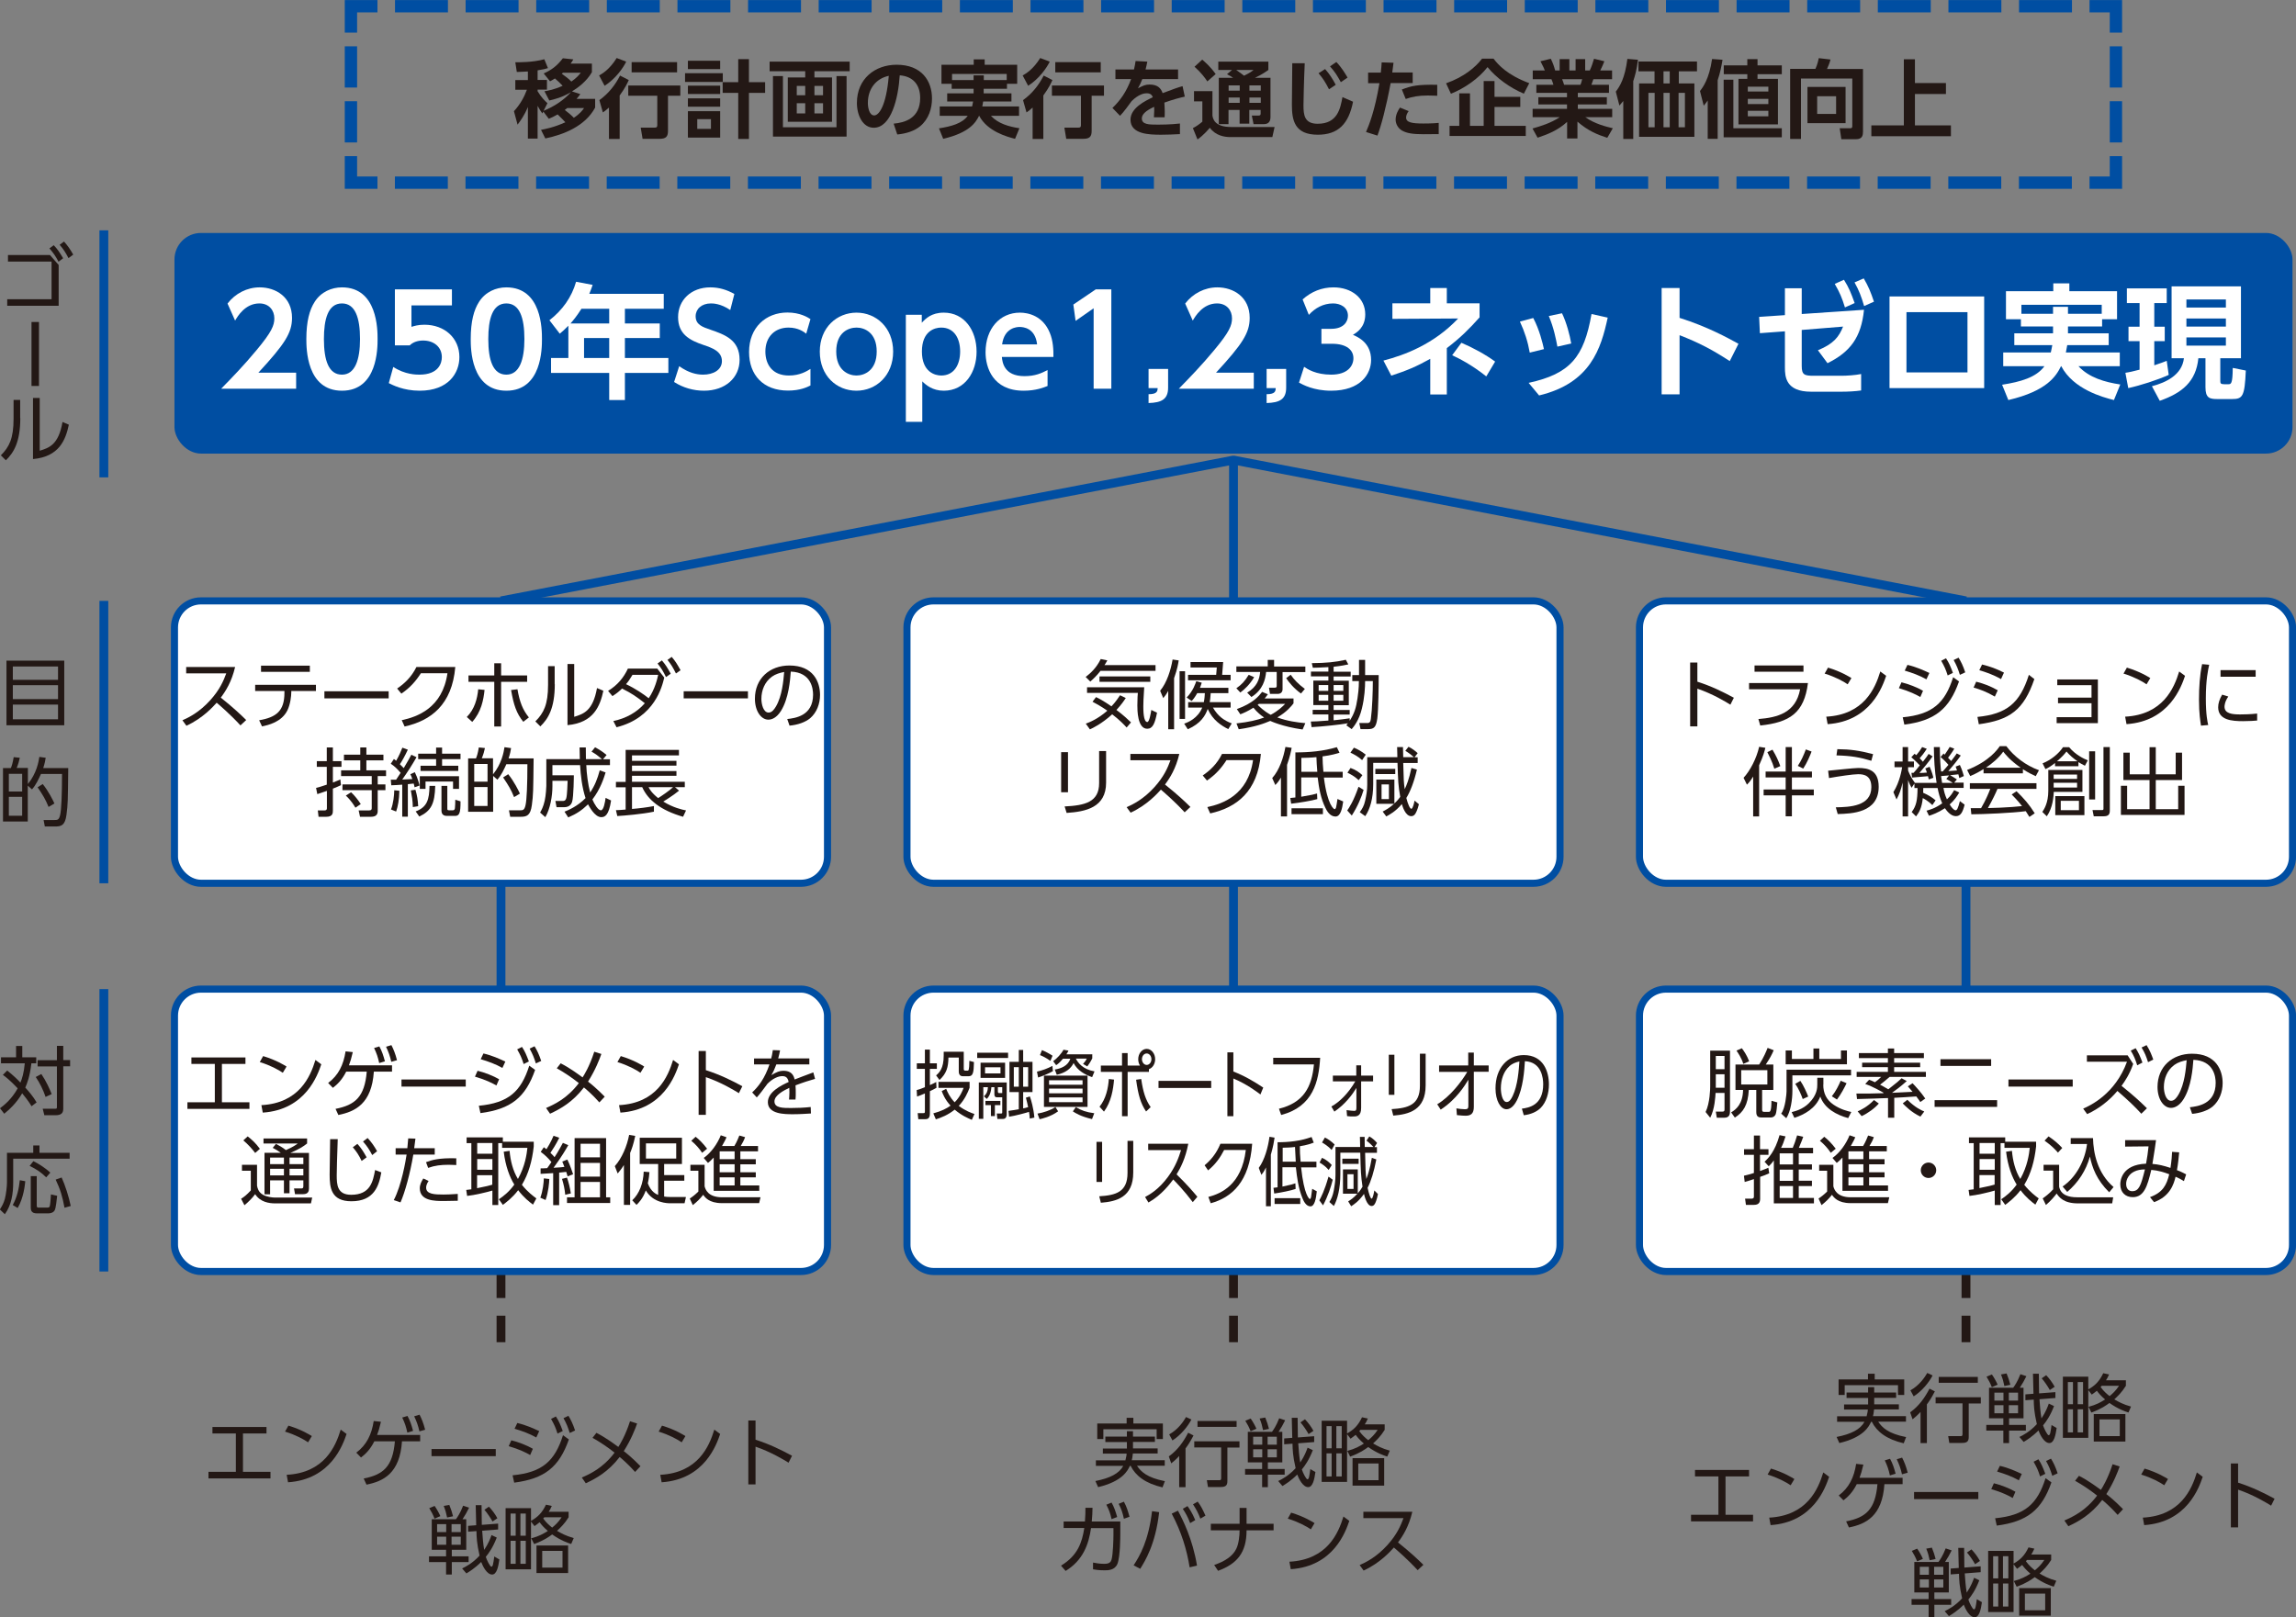 <?xml version="1.0" encoding="UTF-8"?>
<svg id="_レイヤー_2" data-name="レイヤー 2" xmlns="http://www.w3.org/2000/svg" viewBox="0 0 184.37 129.89">
  <rect x="0" y="0" width="184.37" height="129.89" fill="#808080" stroke="none"/>
  <defs>
    <style>
      .cls-1 {
        stroke-linejoin: round;
      }

      .cls-1, .cls-2, .cls-3, .cls-4, .cls-5, .cls-6, .cls-7 {
        fill: none;
      }

      .cls-1, .cls-2, .cls-3, .cls-4, .cls-5, .cls-7 {
        stroke: #004ea2;
      }

      .cls-1, .cls-6, .cls-7 {
        stroke-width: .71px;
      }

      .cls-8 {
        fill: #231815;
      }

      .cls-2, .cls-3, .cls-4 {
        stroke-width: .99px;
      }

      .cls-2, .cls-3, .cls-4, .cls-5, .cls-6, .cls-7 {
        stroke-miterlimit: 10;
      }

      .cls-9 {
        fill: #004ea2;
      }

      .cls-10 {
        fill: #fff;
      }

      .cls-3 {
        stroke-dasharray: 3.31 1.1;
      }

      .cls-4 {
        stroke-dasharray: 4.25 1.42;
      }

      .cls-5 {
        stroke-width: .57px;
      }

      .cls-6 {
        stroke: #231815;
        stroke-dasharray: 2.13 1.42;
      }
    </style>
  </defs>
  <g id="_レイヤー_1-2" data-name="レイヤー 1">
    <g>
      <line class="cls-6" x1="40.23" y1="102.12" x2="40.23" y2="108.5"/>
      <line class="cls-6" x1="99.05" y1="102.12" x2="99.05" y2="108.5"/>
      <line class="cls-6" x1="157.87" y1="102.12" x2="157.87" y2="108.5"/>
      <polyline class="cls-1" points="40.23 48.26 99.05 36.95 157.87 48.26"/>
      <line class="cls-7" x1="99.05" y1="36.95" x2="99.05" y2="92.2"/>
      <line class="cls-7" x1="40.23" y1="48.26" x2="40.23" y2="92.2"/>
      <line class="cls-7" x1="157.87" y1="48.26" x2="157.87" y2="92.2"/>
      <g>
        <rect class="cls-10" x="131.65" y="48.26" width="52.44" height="22.68" rx="2.13" ry="2.13"/>
        <rect class="cls-5" x="131.65" y="48.26" width="52.44" height="22.68" rx="2.13" ry="2.13"/>
        <rect class="cls-10" x="72.83" y="48.26" width="52.44" height="22.68" rx="2.13" ry="2.13"/>
        <rect class="cls-5" x="72.83" y="48.26" width="52.44" height="22.68" rx="2.13" ry="2.13"/>
        <rect class="cls-10" x="14.01" y="48.26" width="52.44" height="22.68" rx="2.13" ry="2.13"/>
        <rect class="cls-5" x="14.01" y="48.26" width="52.44" height="22.68" rx="2.13" ry="2.13"/>
        <rect class="cls-10" x="131.65" y="79.44" width="52.44" height="22.68" rx="2.13" ry="2.13"/>
        <rect class="cls-5" x="131.65" y="79.44" width="52.44" height="22.68" rx="2.13" ry="2.13"/>
        <rect class="cls-10" x="72.83" y="79.44" width="52.44" height="22.68" rx="2.13" ry="2.13"/>
        <rect class="cls-5" x="72.83" y="79.44" width="52.44" height="22.68" rx="2.13" ry="2.13"/>
        <rect class="cls-10" x="14.01" y="79.44" width="52.44" height="22.68" rx="2.13" ry="2.13"/>
        <rect class="cls-5" x="14.01" y="79.44" width="52.44" height="22.68" rx="2.13" ry="2.13"/>
        <rect class="cls-9" x="14.01" y="18.71" width="170.08" height="17.72" rx="2.13" ry="2.13"/>
      </g>
      <g>
        <path class="cls-8" d="M43.44,10.43c.35-.07,1-.18,1.96-.61-.09-.09-.39-.42-.62-.63-.29.17-.48.25-.71.35l-.44-.58-.08.15c-.12-.16-.23-.33-.38-.61v2.63h-.78v-2.54c-.27.67-.63,1.16-.83,1.42l-.29-1.08c.5-.54.82-1.13,1.04-1.72h-.93v-.78h1.01v-.69c-.46.03-.66.03-.89.04l-.12-.78c.29,0,1.37.02,2.33-.24l.29.71c-.18.06-.33.1-.83.18v.77h.75v.78h-.75v.13c.3.5.6.78.79.96l-.31.61c.83-.34,1.6-.83,2.2-1.5-.7.42-1.33.58-1.74.67l-.39-.74c.31-.05.8-.14,1.46-.44-.18-.2-.42-.42-.62-.59-.12.08-.22.14-.39.23l-.51-.63c.64-.29,1.05-.59,1.54-1.22l.84.09c-.09.15-.12.2-.22.34h1.71v.69c-.44.76-1.14,1.26-1.6,1.54l.67.22c-.1.14-.18.24-.3.38h1.49v.7c-.8,1.5-2.53,2.17-4,2.48l-.36-.72ZM45.21,5.84s-.04.03-.1.08c.3.22.54.39.77.63.42-.29.59-.5.76-.71h-1.44ZM45.54,8.69c-.11.08-.13.1-.19.14.22.16.54.43.73.63.5-.33.7-.61.82-.78h-1.37Z"/>
        <path class="cls-8" d="M50.29,4.94c-.25.52-.87,1.4-1.74,1.95l-.44-.83c.25-.14.84-.48,1.41-1.4l.76.29ZM50.49,6.43c-.1.22-.27.61-.73,1.24v3.49h-.86v-2.52c-.25.23-.35.29-.49.39l-.28-.99c.71-.5,1.26-1.19,1.66-1.97l.7.36ZM54.63,6.87v.82h-.99v2.83c0,.46-.17.63-.68.63h-1.36l-.15-.9h1.11c.16,0,.22-.03.22-.2v-2.36h-2.33v-.82h4.19ZM54.37,4.99v.82h-3.65v-.82h3.65Z"/>
        <path class="cls-8" d="M58.04,5.88v.7h-3.03v-.7h3.03ZM57.83,4.88v.67h-2.59v-.67h2.59ZM57.83,6.88v.67h-2.59v-.67h2.59ZM57.83,7.9v.67h-2.59v-.67h2.59ZM57.83,8.93v2.12h-2.59v-2.12h2.59ZM57.09,9.57h-1.1v.78h1.1v-.78ZM59.28,11.16v-3.7h-1.25v-.86h1.25v-1.85h.86v1.85h1.3v.86h-1.3v3.7h-.86Z"/>
        <path class="cls-8" d="M68.24,5.72h-2.84v.5h1.41v3.56h-3.55v-3.56h1.4v-.5h-2.86v-.77h6.43v.77ZM62.87,6.11v4.11h4.3v-4.11h.81v4.86h-5.91v-4.86h.8ZM64.66,6.9h-.68v.75h.68v-.75ZM64.66,8.29h-.68v.82h.68v-.82ZM66.09,6.9h-.69v.75h.69v-.75ZM66.09,8.29h-.69v.82h.69v-.82Z"/>
        <path class="cls-8" d="M71.77,9.93c.86-.08,2.12-.41,2.12-2.06,0-1.06-.57-1.74-1.64-1.82-.12,1.86-.69,4.21-2.09,4.21-.86,0-1.35-.97-1.35-1.99,0-1.96,1.47-3.07,3.19-3.07,2.03,0,2.84,1.32,2.84,2.71,0,.8-.26,1.65-.94,2.22-.48.4-1.16.61-1.85.67l-.29-.87ZM69.69,8.28c0,.32.1.99.51.99.36,0,.96-.71,1.17-3.18-1.04.22-1.68,1.06-1.68,2.18Z"/>
        <path class="cls-8" d="M78.99,7.13v.37h2.23v.65h-2.27c-.01.08-.03.17-.07.4h2.95v.75h-2.26c.58.63,1.44.87,2.29,1l-.35.85c-.63-.16-2.22-.59-2.88-1.85h-.01c-.27.54-.76,1.35-2.88,1.85l-.34-.84c1-.16,1.86-.39,2.31-1.01h-2.25v-.75h2.6c.02-.1.05-.2.08-.4h-2.08v-.65h2.12v-.37h-1.76v-.4h-.82v-1.53h2.59v-.43h.88v.43h2.61v1.53h-.82v.4h-1.86ZM80.84,6.43v-.49h-4.39v.49h1.73v-.38h.82v.38h1.84Z"/>
        <path class="cls-8" d="M84.3,4.94c-.25.52-.87,1.4-1.74,1.95l-.44-.83c.25-.14.84-.48,1.41-1.4l.76.29ZM84.51,6.43c-.1.22-.27.61-.73,1.24v3.49h-.86v-2.52c-.25.23-.35.29-.49.39l-.28-.99c.71-.5,1.26-1.19,1.66-1.97l.7.36ZM88.65,6.87v.82h-.99v2.83c0,.46-.17.63-.68.63h-1.36l-.15-.9h1.11c.16,0,.22-.03.22-.2v-2.36h-2.33v-.82h4.19ZM88.39,4.99v.82h-3.65v-.82h3.65Z"/>
        <path class="cls-8" d="M94.6,5.58v.77h-2.87c-.12.31-.2.47-.35.74.43-.22.6-.3.93-.3.62,0,.91.27,1.05.69.85-.32,1.23-.46,1.6-.56l.18.84c-.36.08-.88.21-1.64.48,0,.14.03.35.03.68,0,.22,0,.38-.01.5h-.86c.03-.39.03-.68.02-.84-.7.32-.99.62-.99.93,0,.5.58.5,1.32.5.12,0,.98,0,1.74-.09v.85c-.52.03-1.07.05-1.5.05-.96,0-2.47-.03-2.47-1.21,0-.93,1.16-1.5,1.79-1.8-.05-.12-.12-.32-.5-.32-.19,0-.63.07-1.2.63-.14.2-.67.93-.93,1.18l-.61-.63c.64-.62,1.12-1.29,1.5-2.32h-1.26v-.77h1.49c.06-.27.09-.41.13-.68l.94.05c-.05.26-.08.39-.14.63h2.61Z"/>
        <path class="cls-8" d="M95.87,7.32h1.49v1.96c.04.25.16.92,1.5.92h3.49l-.18.81h-3.36c-.5,0-1.2-.12-1.66-.75-.1.12-.48.58-.99.94l-.37-.91c.28-.14.54-.33.76-.52v-1.63h-.67v-.81ZM96.54,4.79c.23.2.65.55,1.08,1.16l-.67.59c-.18-.28-.51-.72-1.03-1.18l.62-.57ZM98.93,5.62h-1.1v-.67h4.02v.67c-.17.12-.55.39-1.08.63h1.25v3.15c0,.33-.13.57-.54.57h-.82l-.14-.69h.55c.14,0,.16-.06.16-.18v-.27h-.91v1.1h-.78v-1.1h-.89v1.14h-.78v-3.72h1.15c-.16-.11-.26-.17-.49-.29l.4-.34ZM98.66,6.86v.42h.89v-.42h-.89ZM98.66,7.83v.43h.89v-.43h-.89ZM99.27,5.62c.2.14.5.35.63.46.5-.25.61-.34.76-.46h-1.38ZM100.33,6.86v.42h.91v-.42h-.91ZM100.33,7.83v.43h.91v-.43h-.91Z"/>
        <path class="cls-8" d="M104.77,5.09c-.07,1.5-.1,3.2-.1,3.36,0,.78.07,1.49,1.14,1.49,1.6,0,1.82-1.23,1.99-2.14l.85.37c-.35,1.78-1.19,2.65-2.83,2.65-1.87,0-2.08-1.16-2.08-2.41,0-.52.03-2.86.03-3.33h.99ZM106.4,5.54c.35.39.6.78.86,1.27l-.54.36c-.29-.56-.46-.84-.84-1.29l.52-.33ZM107.31,4.98c.43.45.71.93.9,1.25l-.54.37c-.3-.54-.46-.81-.87-1.27l.51-.35Z"/>
        <path class="cls-8" d="M109.69,10.61c.23-.54.7-1.66,1.08-3.93h-.91v-.85h1.02c.04-.38.05-.5.07-.82l.95.03c-.06.5-.07.54-.1.78h1.64v.85h-1.77c-.38,2.03-.76,3.41-1.06,4.22l-.92-.29ZM113.12,8.92c-.12.15-.21.35-.21.52,0,.39.46.48,1.38.48.18,0,.76,0,1.24-.05v.9c-.27,0-.64.01-1.22.01-.88,0-1.34-.08-1.72-.29-.33-.19-.52-.54-.52-.88,0-.43.22-.78.35-.97l.71.29ZM115.41,7.69c-.19,0-.44-.02-.75-.02-.76,0-1.27.1-1.78.28l-.31-.76c.76-.3,1.29-.41,2.84-.38v.88Z"/>
        <path class="cls-8" d="M122.36,7.52c-1.14-.48-2.21-1.27-2.91-2.13-.73.93-1.83,1.69-2.94,2.14l-.39-.84c1.42-.5,2.36-1.28,2.89-1.98h.92c.37.48,1.09,1.31,2.87,1.97l-.43.84ZM122.08,7.78v.81h-2.07v1.52h2.51v.81h-6.12v-.81h.78v-2.61h.86v2.61h1.1v-3.6h.87v1.27h2.07Z"/>
        <path class="cls-8" d="M129.04,11.06c-.74-.24-1.51-.54-2.37-1.29v1.35h-.83v-1.33c-.75.69-1.57,1-2.37,1.27l-.41-.74c.64-.18,1.47-.43,2.19-.91h-2.18v-.67h2.76v-.35h-2.3v-.58h2.3v-.35h-2.46v-.65h1.37c-.02-.09-.11-.35-.16-.45h-1.5v-.7h.97c-.05-.13-.13-.33-.35-.74l.83-.2c.16.33.24.54.35.94h.36v-.91h.78v.91h.5v-.91h.77v.91h.37c.13-.27.27-.68.34-.94l.83.2c-.03.07-.16.42-.33.74h.95v.7h-1.5c-.09.25-.11.32-.16.45h1.41v.65h-2.5v.35h2.33v.58h-2.33v.35h2.76v.67h-2.16c.76.54,1.65.76,2.21.89l-.44.76ZM126.91,6.81c.04-.09.09-.22.14-.45h-1.61c.03.06.14.38.16.45h1.31Z"/>
        <path class="cls-8" d="M131.16,11.16h-.81v-3.05c-.11.14-.16.2-.31.37l-.29-1.12c.33-.44.73-1.06.93-2.63l.85.07c-.1.8-.22,1.23-.38,1.72v4.65ZM136.27,5.73h-1.46v.97h1.25v4.29h-4.44v-4.29h1.24v-.97h-1.29v-.79h4.7v.79ZM132.87,7.46h-.5v2.76h.5v-2.76ZM134.08,5.73h-.5v.97h.5v-.97ZM134.08,7.46h-.5v2.76h.5v-2.76ZM135.3,7.46h-.51v2.76h.51v-2.76Z"/>
        <path class="cls-8" d="M137.93,11.15h-.8v-3.08c-.13.18-.18.25-.32.42l-.3-1.18c.22-.28.74-.96.97-2.57l.84.06c-.12.7-.2,1.07-.39,1.64v4.72ZM141.13,4.75v.5h1.95v.71h-1.95v.37h1.64v3.66h-3.17v-3.66h.71v-.37h-1.89v-.71h1.89v-.5h.82ZM143.07,11.03h-4.66v-4.63h.78v3.9h3.89v.73ZM142,6.96h-1.65v.39h1.65v-.39ZM142,7.94h-1.65v.42h1.65v-.42ZM142,8.9h-1.65v.44h1.65v-.44Z"/>
        <path class="cls-8" d="M148.74,6.31h-4.12v4.85h-.87v-5.63h2.03c.16-.33.25-.76.27-.86l.94.11c-.07.29-.2.58-.28.76h2.89v5.02c0,.29-.04.62-.56.62h-1.18l-.13-.88h.85c.16,0,.16-.1.16-.21v-3.75ZM148.2,6.98v2.91h-3.06v-2.91h3.06ZM145.92,7.73v1.42h1.52v-1.42h-1.52Z"/>
        <path class="cls-8" d="M153.77,4.75v1.92h2.49v.88h-2.49v2.52h2.89v.87h-6.39v-.87h2.61v-5.31h.89Z"/>
      </g>
      <polyline class="cls-2" points="169.91 12.54 169.91 14.67 167.79 14.67"/>
      <line class="cls-4" x1="166.37" y1="14.67" x2="31.02" y2="14.67"/>
      <polyline class="cls-2" points="30.31 14.67 28.18 14.67 28.18 12.54"/>
      <line class="cls-3" x1="28.18" y1="11.44" x2="28.18" y2="3.17"/>
      <g>
        <polyline class="cls-2" points="28.18 2.62 28.18 .5 30.31 .5"/>
        <line class="cls-4" x1="31.72" y1=".5" x2="167.08" y2=".5"/>
        <polyline class="cls-2" points="167.79 .5 169.91 .5 169.91 2.62"/>
      </g>
      <line class="cls-3" x1="169.91" y1="3.72" x2="169.91" y2="11.99"/>
      <g>
        <path class="cls-8" d="M1.63,33.58c0,1.94-.54,2.79-1.16,3.39l-.4-.4c.67-.67,1.02-1.35,1.02-2.94v-1.51h.53v1.46ZM4.02,20.49l.69.79v3.28H.58v-.53h3.56v-3.02H.64v-.53h3.38ZM3.13,31h-.6v-5.14h.6v5.14ZM3.19,36.2c.74-.23,1.51-.46,1.83-2.31l.51.22c-.26,1.2-.76,2.57-2.88,2.76v-4.91h.54v4.25ZM4.32,19.7c.31.32.47.58.75,1.04l-.37.28c-.25-.47-.39-.67-.73-1.07l.35-.26ZM5.14,19.4c.31.34.53.68.74,1.05l-.38.28c-.24-.46-.4-.71-.71-1.07l.35-.26Z"/>
        <path class="cls-8" d="M5.16,53.06v5.19H.52v-5.19h4.64ZM1.03,54.6h3.63v-1.07H1.03v1.07ZM1.03,55.03v1.12h3.63v-1.12H1.03ZM1.03,56.59v1.18h3.63v-1.18H1.03Z"/>
        <g>
          <path class="cls-8" d="M2.52,88.83c-.11-.19-.28-.46-.74-1.02-.46.8-1.06,1.33-1.44,1.64l-.34-.44c.34-.25.94-.73,1.42-1.6-.59-.63-.99-.94-1.19-1.08l.35-.35c.47.38.78.67,1.06.97.13-.31.28-.77.35-1.55H.08v-.48h1.21v-.91h.5v.91h1.12v.48h-.39c-.12,1.08-.36,1.66-.49,1.95.26.28.64.72.91,1.19l-.41.31ZM3.66,88.1c-.18-.54-.46-1.12-.79-1.6l.45-.24c.4.59.67,1.21.83,1.61l-.49.23ZM5.08,85.14h.55v.5h-.55v3.41c0,.32-.14.52-.61.52h-.91l-.13-.52h.95c.14,0,.19.01.19-.13v-3.27h-1.55v-.5h1.55v-1.15h.51v1.15Z"/>
          <path class="cls-8" d="M3.67,60.86c-.04.25-.07.43-.2.83h2.01c-.03,2.74-.03,2.89-.14,3.74-.11.85-.41.95-.9.95h-.84l-.1-.52h.87c.24,0,.37,0,.46-.41.1-.42.15-1.67.15-3.29h-1.69c-.19.41-.38.85-.72,1.24l-.34-.3v2.88H.24v-4.29h.63c.08-.19.15-.4.23-.88l.49.05c-.06.28-.11.47-.25.82h.9v1.29c.7-.86.86-1.78.92-2.18l.5.07ZM1.78,62.15H.71v1.42h1.07v-1.42ZM1.78,64H.71v1.52h1.07v-1.52ZM3.9,64.81c-.25-.62-.45-.94-.88-1.58l.41-.26c.49.61.82,1.3.94,1.56l-.47.28Z"/>
        </g>
        <path class="cls-8" d="M3.17,92v.59h2.42v.47H1.06v1.91c0,.9-.14,1.82-.67,2.55l-.4-.38c.19-.31.29-.47.4-.85.1-.37.17-1.03.17-1.29v-2.41h2.11v-.59h.49ZM1.03,96.77c.34-.62.49-1.3.56-1.98l.44.08c-.03.3-.13,1.33-.61,2.15l-.4-.24ZM3.71,94.56c-.39-.39-.76-.64-1.33-.92l.3-.38c.37.18.92.51,1.36.92l-.33.38ZM2.95,94.46v2.37c0,.16.06.16.19.16h.64c.17,0,.2-.05.22-.13.03-.1.08-.65.09-.93l.5.11c-.11,1.06-.17,1.14-.25,1.24-.1.12-.3.17-.46.17h-.93c-.42,0-.48-.25-.48-.44v-2.55h.48ZM5.18,97c-.17-.92-.34-1.48-.71-2.26l.48-.17c.29.65.58,1.54.73,2.29l-.5.14Z"/>
      </g>
      <g>
        <path class="cls-10" d="M23.78,29.93v1.29h-6.02c.88-.9,1.84-1.89,2.85-3.11,1.21-1.45,1.42-1.98,1.42-2.54,0-.64-.42-1.2-1.2-1.2-1.15,0-1.76,1.05-1.95,1.38l-.61-1.37c.62-.81,1.57-1.3,2.58-1.3,1.29,0,2.6.77,2.6,2.45,0,1.21-.58,2.1-2.7,4.4h3.03Z"/>
        <path class="cls-10" d="M24.6,27.23c0-1.41.25-2.34.67-2.99.51-.8,1.36-1.16,2.19-1.16,2.86,0,2.86,3.42,2.86,4.15s0,4.15-2.86,4.15-2.86-3.42-2.86-4.15ZM28.91,27.23c0-1.72-.39-2.86-1.45-2.86-1.13,0-1.45,1.28-1.45,2.86,0,1.73.39,2.86,1.45,2.86s1.45-1.22,1.45-2.86Z"/>
        <path class="cls-10" d="M36.29,24.53h-3.25v1.72c.23-.07.54-.17,1.04-.17,1.62,0,2.81,1.07,2.81,2.6,0,1.27-.87,2.7-3.19,2.7-1.32,0-2.2-.47-2.48-.61l.36-1.3c.94.62,1.86.62,2.1.62,1.57,0,1.8-.96,1.8-1.4,0-.84-.66-1.34-1.5-1.34-.4,0-.8.11-1.08.39h-1.19v-4.5h4.58v1.29Z"/>
        <path class="cls-10" d="M37.8,27.23c0-1.41.25-2.34.67-2.99.51-.8,1.36-1.16,2.19-1.16,2.86,0,2.86,3.42,2.86,4.15s0,4.15-2.86,4.15-2.86-3.42-2.86-4.15ZM42.11,27.23c0-1.72-.39-2.86-1.45-2.86-1.13,0-1.45,1.28-1.45,2.86,0,1.73.39,2.86,1.45,2.86s1.45-1.22,1.45-2.86Z"/>
        <path class="cls-10" d="M53.3,23.6v1.2h-3.12v1.18h2.8v1.17h-2.8v1.6h3.49v1.2h-3.49v2.18h-1.26v-2.18h-4.67v-1.2h1.39v-2.59c-.29.3-.44.43-.69.64l-.83-1.08c1.05-.81,1.79-1.86,2.14-3.09l1.33.25c-.09.26-.14.41-.27.72h5.98ZM46.69,24.8c-.41.64-.66.93-.88,1.18h3.11v-1.18h-2.23ZM48.92,27.15h-2.02v1.6h2.02v-1.6Z"/>
        <path class="cls-10" d="M58.64,24.9c-.78-.53-1.39-.53-1.56-.53-.74,0-1.22.45-1.22,1.03,0,.67.54.86,1.19,1.08,1.15.4,2.34.81,2.34,2.42,0,1.42-1.13,2.48-2.86,2.48-.85,0-1.68-.24-2.4-.7l.41-1.27c.76.54,1.4.68,1.92.68.82,0,1.51-.38,1.51-1.09,0-.79-.8-1.06-1.44-1.28-1.17-.39-2.08-.89-2.08-2.25s1.04-2.39,2.59-2.39c.7,0,1.32.19,1.93.53l-.33,1.29Z"/>
        <path class="cls-10" d="M65.08,30.96c-.24.12-.81.41-1.8.41-1.99,0-3.13-1.25-3.13-3.1,0-1.98,1.36-3.17,3.08-3.17,1.02,0,1.64.39,1.85.53l-.34,1.17c-.18-.14-.64-.49-1.42-.49-1.11,0-1.86.75-1.86,1.92,0,1.03.55,1.93,1.89,1.93.89,0,1.44-.35,1.73-.53v1.33Z"/>
        <path class="cls-10" d="M68.78,25.11c1.57,0,2.94,1.2,2.94,3.13s-1.37,3.14-2.95,3.14-2.94-1.19-2.94-3.14,1.39-3.13,2.95-3.13ZM68.77,30.16c.66,0,1.63-.42,1.63-1.93s-.97-1.92-1.62-1.92-1.63.39-1.63,1.92,1,1.93,1.62,1.93Z"/>
        <path class="cls-10" d="M74.02,25.92c.31-.33.77-.81,1.77-.81,1.64,0,2.63,1.41,2.63,3.14,0,1.62-.91,3.13-2.64,3.13-.9,0-1.44-.47-1.72-.75v3.25h-1.32v-8.6h1.28v.65ZM75.58,30.16c1.04,0,1.52-.88,1.52-1.93s-.48-1.92-1.52-1.92c-.51,0-1.55.27-1.55,1.92s1.05,1.93,1.55,1.93Z"/>
        <path class="cls-10" d="M80.45,28.67c.04.39.15,1.54,1.81,1.54.87,0,1.38-.24,1.86-.49v1.28c-.3.12-.94.38-1.92.38-2.5,0-3.06-1.89-3.06-3.09,0-1.88,1.14-3.18,2.76-3.18.65,0,1.84.24,2.4,1.62.26.62.3,1.35.29,1.94h-4.14ZM83.28,27.66c-.15-1.34-1.14-1.4-1.4-1.4-.22,0-1.23.05-1.41,1.4h2.81Z"/>
        <path class="cls-10" d="M87.99,23.24h1.25v7.98h-1.42v-6.46l-1.45,1.01-.18-1.31,1.8-1.22Z"/>
        <path class="cls-10" d="M93.8,29.63v1.5c0,.93-.51,1.21-1.57,1.24v-.71c.71,0,.72-.26.73-.49h-.73v-1.54h1.57Z"/>
        <path class="cls-10" d="M100.68,29.93v1.29h-6.02c.88-.9,1.84-1.89,2.85-3.11,1.21-1.45,1.42-1.98,1.42-2.54,0-.64-.42-1.2-1.2-1.2-1.15,0-1.76,1.05-1.95,1.38l-.61-1.37c.62-.81,1.57-1.3,2.58-1.3,1.29,0,2.6.77,2.6,2.45,0,1.21-.58,2.1-2.7,4.4h3.03Z"/>
        <path class="cls-10" d="M103.28,29.63v1.5c0,.93-.51,1.21-1.57,1.24v-.71c.71,0,.72-.26.73-.49h-.73v-1.54h1.57Z"/>
        <path class="cls-10" d="M104.72,29.46c.26.18.94.63,2.17.63,1.35,0,1.79-.72,1.79-1.32,0-.64-.52-1.16-1.72-1.16h-.85v-1.2h.79c1,0,1.34-.58,1.34-1.05,0-.7-.63-.99-1.19-.99-.79,0-1.45.37-1.95.92l-.5-1.24c.7-.63,1.54-.97,2.48-.97,1.44,0,2.55.85,2.55,2.17,0,1.06-.7,1.47-.99,1.64.43.19,1.46.65,1.46,2.02,0,1.13-.85,2.47-3.21,2.47-1.4,0-2.26-.48-2.58-.65l.41-1.27Z"/>
        <path class="cls-10" d="M114.85,23.13h1.33v1.23h2.63v1.13c-.83.93-1.54,1.64-2.63,2.47v3.72h-1.33v-2.86c-1.13.63-1.9.95-3.13,1.35l-.63-1.21c1.69-.44,4.03-1.3,6-3.38l-5.28.03v-1.25h3.04v-1.23ZM119.35,30.23c-1.21-.96-2.19-1.44-2.74-1.7l.74-1c.9.38,1.95.95,2.71,1.51l-.71,1.19Z"/>
        <path class="cls-10" d="M122.84,28.32c-.15-.86-.41-1.68-.79-2.49l1.07-.29c.5.94.76,2.04.86,2.5l-1.14.28ZM122.75,30.75c3.34-.73,4.44-2.06,5.05-5.53l1.3.29c-.54,2.49-1.38,5.26-5.51,6.25l-.84-1.01ZM125.06,27.84c-.12-.63-.29-1.51-.69-2.46l1.06-.22c.36.74.63,1.77.74,2.43l-1.11.25Z"/>
        <path class="cls-10" d="M138.9,29c-1.44-.93-2.42-1.45-4.03-2.08v4.75h-1.44v-8.54h1.44v2.4c2.25.71,3.85,1.6,4.73,2.08l-.7,1.39Z"/>
        <path class="cls-10" d="M144.68,29.39c0,.72.21.79.98.79h2.17c.46,0,1.12-.04,1.62-.14v1.32c-.46.07-1.08.1-1.57.1h-2.45c-2.04,0-2.1-1.21-2.1-1.95v-2.9l-2.01.15-.06-1.31,2.07-.14v-2.16h1.35v2.07l5-.34c-.22,2.24-1.13,3.4-2.93,4.29l-.77-1.04c1.28-.52,1.7-1.1,2.02-1.9l-3.32.27v2.89ZM148.07,22.47c.41.65.56,1.05.86,1.87l-.78.35c-.24-.78-.42-1.2-.82-1.89l.74-.33ZM149.66,22.36c.38.65.56,1.1.82,1.87l-.79.35c-.23-.78-.41-1.25-.77-1.9l.74-.32Z"/>
        <path class="cls-10" d="M159.33,23.81v7.36h-7.6v-7.36h7.6ZM157.99,25.07h-4.9v4.84h4.9v-4.84Z"/>
        <path class="cls-10" d="M166.06,26.22v.55h3.27v.95h-3.33c-.02.11-.04.25-.11.59h4.33v1.1h-3.32c.85.92,2.11,1.28,3.36,1.47l-.51,1.25c-.92-.23-3.26-.87-4.23-2.72h-.02c-.39.79-1.11,1.99-4.23,2.72l-.5-1.23c1.47-.23,2.74-.58,3.4-1.49h-3.31v-1.1h3.82c.03-.15.07-.29.12-.59h-3.05v-.95h3.11v-.55h-2.58v-.58h-1.2v-2.25h3.8v-.63h1.29v.63h3.83v2.25h-1.2v.58h-2.74ZM168.77,25.2v-.72h-6.45v.72h2.54v-.56h1.2v.56h2.71Z"/>
        <path class="cls-10" d="M170.67,29.94c.27-.04.59-.1,1.14-.25v-2.29h-.89v-1.16h.89v-1.9h-1.02v-1.18h3.2v1.18h-1v1.9h.84v1.16h-.84v1.94c.59-.19.79-.28,1-.36l.16,1.13c-.91.41-2.28.85-3.25,1.06l-.23-1.23ZM174.38,23h5.57v5.77h-1.66v1.76c0,.25.01.33.32.33h.31c.23,0,.36,0,.37-1.31l1.05.21c-.09,2.1-.26,2.29-1.11,2.29h-1.17c-.62,0-.96-.07-.96-.95v-2.33h-.57c-.19,1.89-1.31,2.79-3.1,3.42l-.63-1.17c1.11-.29,2.42-.9,2.57-2.25h-.99v-5.77ZM175.57,24.05v.65h3.17v-.65h-3.17ZM175.57,25.58v.65h3.17v-.65h-3.17ZM175.57,27.1v.66h3.17v-.66h-3.17Z"/>
      </g>
      <line class="cls-7" x1="8.34" y1="79.44" x2="8.34" y2="102.12"/>
      <line class="cls-7" x1="8.34" y1="48.26" x2="8.34" y2="70.94"/>
      <line class="cls-7" x1="8.34" y1="18.5" x2="8.34" y2="38.34"/>
      <g>
        <path class="cls-8" d="M18.88,53.57c-.28,1.19-.76,1.94-1.15,2.46,1.04.83,1.59,1.36,2.04,1.8l-.46.43c-.85-.92-1.72-1.66-1.91-1.82-.29.32-1.12,1.25-2.43,1.85l-.32-.44c.5-.22,1.36-.64,2.24-1.62.75-.83,1.06-1.55,1.28-2.15h-3.22v-.51h3.93Z"/>
        <path class="cls-8" d="M23.39,55.61c0,.28-.07.95-.31,1.44-.46.94-1.54,1.19-2.04,1.29l-.23-.49c1.37-.24,2.03-.74,2.03-2.21v-.14h-2.35v-.5h4.88v.5h-1.98v.11ZM24.88,53.46v.5h-3.92v-.5h3.92Z"/>
        <path class="cls-8" d="M31.21,55.52v.57h-5.16v-.57h5.16Z"/>
        <path class="cls-8" d="M32.27,57.84c1.21-.26,3.26-.96,3.66-3.77h-2.13c-.4.62-.85,1.15-1.57,1.64l-.34-.41c.58-.39,1.15-.92,1.55-1.73h3.12c-.26,3.04-1.96,4.31-4.07,4.78l-.23-.51Z"/>
        <path class="cls-8" d="M37.48,57.59c.64-.64.85-1.49.92-2.23l.51.05c-.08.79-.27,1.78-.99,2.57l-.44-.4ZM40.24,58.35h-.55v-3.59h-2.07v-.51h2.07v-.98h.55v.98h2.09v.51h-2.09v3.59ZM41.55,55.35c.18,1.04.43,1.67.92,2.27l-.45.35c-.54-.67-.77-1.33-.98-2.55l.5-.06Z"/>
        <path class="cls-8" d="M44.55,54.95c0,1.94-.54,2.79-1.16,3.39l-.4-.4c.67-.67,1.02-1.35,1.02-2.94v-1.5h.53v1.46ZM46.11,57.57c.74-.23,1.5-.46,1.83-2.31l.51.22c-.26,1.2-.76,2.57-2.88,2.76v-4.91h.54v4.25Z"/>
        <path class="cls-8" d="M49.26,57.91c1.01-.22,1.86-.68,2.52-1.43-.67-.53-1.07-.8-1.83-1.18-.16.16-.38.36-.77.61l-.35-.42c.77-.47,1.26-1.08,1.59-1.79h2.36l.56.72c-.16.67-.75,3.22-3.83,3.99l-.26-.5ZM50.79,54.2c-.23.39-.34.54-.52.75.73.34,1.45.83,1.82,1.13.5-.72.7-1.58.76-1.88h-2.07ZM53.15,53.04c.32.38.42.55.71,1.07l-.38.27c-.23-.47-.37-.71-.68-1.09l.35-.25ZM53.94,52.76c.31.36.44.59.71,1.07l-.37.26c-.23-.46-.39-.73-.68-1.09l.35-.25Z"/>
        <path class="cls-8" d="M60.06,55.52v.57h-5.16v-.57h5.16Z"/>
        <path class="cls-8" d="M63.21,57.75c.62-.07,2.08-.24,2.08-1.96,0-.47-.14-1.79-1.79-1.85-.05.7-.17,2.17-.79,3.16-.35.56-.74.7-1.01.7-.59,0-1.08-.7-1.08-1.68,0-1.63,1.19-2.67,2.77-2.67,1.94,0,2.46,1.34,2.46,2.36,0,.71-.26,1.42-.8,1.88-.39.32-.99.53-1.65.59l-.18-.52ZM61.97,54.36c-.56.41-.83,1.08-.83,1.77,0,.41.15,1.1.58,1.1.25,0,.43-.22.59-.49.5-.86.6-2.08.66-2.77-.35.07-.68.16-.99.38Z"/>
      </g>
      <g>
        <path class="cls-8" d="M27.38,63.06c-.2.1-.29.13-.65.28v1.76c0,.21-.01.5-.53.5h-.62l-.06-.51h.54c.1,0,.19-.04.19-.16v-1.41c-.49.17-.62.21-.77.26l-.1-.5c.2-.05.4-.1.86-.26v-1.43h-.8v-.46h.8v-1.1h.49v1.1h.69v.46h-.69v1.26c.33-.13.44-.17.6-.25l.05.46ZM29.42,60.03v.58h1.37v.46h-1.37v.8h1.58v.46h-.67v.67h.62v.46h-.62v1.67c0,.23-.08.47-.54.47h-.88l-.11-.51h.83c.2,0,.22-.09.22-.19v-1.44h-2.35v-.46h2.35v-.67h-2.46v-.46h1.54v-.8h-1.31v-.46h1.31v-.58h.49ZM28.54,64.87c-.09-.15-.34-.58-.77-.97l.42-.27c.29.26.58.64.78.95l-.43.29Z"/>
        <path class="cls-8" d="M33.45,60.81c-.35.62-.74,1.22-1.15,1.8.13,0,.7-.04.81-.04-.07-.22-.11-.29-.16-.39l.36-.16c.23.46.35.94.38,1.07l-.4.14c-.02-.13-.04-.17-.07-.3-.14.02-.31.04-.47.05v2.61h-.45v-2.57c-.35.03-.61.04-.88.05l-.04-.45h.43l.36-.55c-.27-.32-.49-.53-.79-.73l.25-.38c.06.05.09.07.18.14.25-.43.38-.75.5-1.05l.44.16c-.23.5-.5.97-.64,1.17.13.13.19.18.31.31.28-.46.45-.78.61-1.07l.41.19ZM31.4,65.01c.19-.5.25-1.12.26-1.54l.41.04c-.02.74-.11,1.23-.26,1.67l-.42-.17ZM33.15,64.81c-.01-.51-.07-.84-.16-1.33l.37-.05c.13.43.2.86.22,1.32l-.43.07ZM34.95,63.12c-.04,1.43-.32,2-1.28,2.46l-.29-.41c.92-.35,1.09-.94,1.11-2.05h.46ZM35.5,60.04v.49h1.48v.44h-1.48v.53h1.3v.42h-3.03v-.42h1.25v-.53h-1.44v-.44h1.44v-.49h.49ZM36.85,63.36h-.47v-.59h-2.21v.59h-.46v-1.02h3.15v1.02ZM35.92,63.12v1.8c0,.11,0,.16.14.16h.3c.13,0,.15-.08.17-.16.02-.13.03-.52.03-.69l.42.13c.01.98-.11,1.17-.44,1.17h-.66c-.43,0-.43-.34-.43-.47v-1.94h.47Z"/>
        <path class="cls-8" d="M41.04,60.08c-.04.25-.07.43-.2.83h2.01c-.03,2.74-.03,2.89-.14,3.74-.11.85-.41.95-.9.95h-.84l-.1-.52h.87c.24,0,.37,0,.46-.41.1-.42.15-1.67.15-3.29h-1.69c-.19.41-.38.85-.72,1.24l-.34-.3v2.88h-2.01v-4.29h.63c.08-.19.15-.4.23-.88l.49.05c-.06.28-.11.47-.25.82h.9v1.29c.7-.86.86-1.78.92-2.18l.5.07ZM39.15,61.36h-1.07v1.42h1.07v-1.42ZM39.15,63.21h-1.07v1.52h1.07v-1.52ZM41.28,64.02c-.25-.62-.45-.94-.88-1.58l.41-.26c.49.61.82,1.3.94,1.56l-.47.28Z"/>
        <path class="cls-8" d="M47.79,60.02c.4.22.64.38.92.62l-.29.34h.56v.47h-1.9c.02.65.14,1.58.31,2.2.38-.57.58-1.08.77-1.78l.47.17c-.13.42-.41,1.33-1.06,2.17.16.38.46.87.68.87.23,0,.34-.68.38-1l.44.21c-.18,1.22-.51,1.34-.79,1.34-.53,0-.98-.89-1.06-1.03-.49.47-.91.76-1.59,1.05l-.3-.46c.3-.12,1.03-.42,1.69-1.09-.29-.88-.39-1.85-.44-2.65h-2.22v.82h1.72s-.01,1.74-.14,2.13c-.04.12-.16.43-.64.43h-.61l-.09-.5h.59c.21,0,.25-.13.28-.22.08-.26.1-1.2.11-1.4h-1.22v.42c0,.8-.17,1.82-.57,2.5l-.42-.37c.11-.19.26-.46.37-.95.1-.44.13-1.12.13-1.19v-2.15h2.69c-.01-.45-.02-.67-.02-.94h.5c0,.26,0,.51.01.94h1.29c-.35-.29-.47-.39-.84-.6l.29-.36Z"/>
        <path class="cls-8" d="M54.53,63.5c-.48.4-1.21.84-1.27.88.81.49,1.48.64,1.83.71l-.24.51c-1.79-.52-2.81-1.33-3.28-2.38h-.82v1.75c.54-.04,1.24-.13,1.76-.23v.45c-.94.2-2.4.32-2.94.35l-.11-.47c.25-.01.47-.02.78-.05v-1.79h-.78v-.43h.78v-2.57h4.28v.44h-3.77v.44h3.57v.38h-3.57v.44h3.57v.38h-3.57v.48h4.24v.43h-.79l.33.28ZM52.08,63.22c.07.14.23.45.77.88.29-.18.92-.61,1.2-.88h-1.97Z"/>
      </g>
      <g>
        <path class="cls-8" d="M92.79,53.43v.45h-4.42c-.3.39-.59.66-.82.86l-.37-.37c.39-.3.86-.72,1.21-1.44l.53.11c-.08.15-.14.24-.23.38h4.1ZM87.99,55.98c.22.1.58.28,1.26.75.37-.39.56-.7.69-.89l.46.22c-.11.17-.32.5-.75.96.58.43.93.77,1.17,1l-.35.41c-.2-.22-.56-.6-1.16-1.06-.85.77-1.55,1.1-1.79,1.21l-.33-.46c.28-.1.97-.37,1.73-1.04-.5-.35-.91-.57-1.19-.72l.28-.37ZM91.88,55.21c-.06.8-.07,1.33-.07,1.52,0,.29,0,1.26.32,1.26.17,0,.29-.77.32-.97l.46.22c-.17.86-.34,1.29-.79,1.29-.79,0-.79-1.52-.79-1.88,0-.6.03-.86.04-1h-4.08v-.45h4.59ZM92.37,54.76h-4.08v-.43h4.08v.43Z"/>
        <path class="cls-8" d="M94.28,58.57h-.47v-3.08c-.18.32-.28.43-.4.58l-.25-.59c.54-.65.86-1.67,1-2.51l.49.07c-.03.22-.1.67-.37,1.43v4.1ZM94.72,53.91h.44v3.83h-.44v-3.83ZM98.82,56.39v.44h-1.42c.41.7.88,1.03,1.51,1.27l-.28.46c-.55-.28-1.24-.71-1.65-1.62-.19.53-.54,1.16-1.6,1.63l-.29-.45c.32-.11,1.09-.42,1.45-1.29h-1.13v-.44h1.26c.06-.31.07-.54.08-.72h-.61c-.22.38-.35.53-.45.63l-.4-.28c.52-.52.72-1.16.77-1.31l.44.12c-.04.12-.07.23-.14.41h2.28v.43h-1.42c-.02.4-.06.61-.08.72h1.69ZM98.22,53.17l-.08,1.03h.68v.44h-3.42v-.44h2.26l.05-.59h-2.11v-.44h2.61Z"/>
        <path class="cls-8" d="M102.3,53.53h2.52v.45h-1.83v1.37c0,.25-.16.38-.39.38h-.62l-.08-.5h.47c.14,0,.15-.06.15-.16v-1.1h-.85c-.06.6-.25,1.43-1.18,2.01l-.34-.35c.77-.46.99-1.06,1.04-1.66h-1.91v-.45h2.52v-.52h.51v.52ZM99.28,55.28c.44-.31.68-.57.99-1.08l.44.19c-.36.59-.75.96-1.11,1.23l-.32-.34ZM99.3,58.1c.98-.11,1.62-.26,2.21-.47-.26-.18-.56-.42-.86-.79-.44.28-.79.43-1.05.53l-.28-.42c1.31-.47,1.77-1.05,2.03-1.38l.46.19c-.08.11-.13.19-.26.34h2.32v.39c-.17.22-.53.68-1.3,1.13.82.3,1.58.4,2.25.46l-.22.51c-1.63-.23-2.55-.67-2.6-.69-.45.19-1.18.48-2.53.67l-.18-.47ZM101.09,56.53s-.07.06-.1.08c.52.52.89.71,1.05.8.59-.31.97-.68,1.16-.88h-2.11ZM103.64,54.19c.29.41.6.74,1.14,1.14l-.31.37c-.6-.43-.96-.9-1.19-1.23l.36-.28Z"/>
        <path class="cls-8" d="M108.59,54.7v-.48h.54v-1.22h.49v1.22h1.09c0,.83-.02,2.76-.11,3.48-.1.7-.26.86-.74.86h-.61l-.1-.49h.59c.23.02.31-.08.34-.32.11-.78.16-2.24.16-3.05h-.62c0,.47-.04,1.33-.26,2.21-.22.93-.64,1.44-.82,1.65l-.43-.31s.1-.13.13-.16c-.62.11-2.01.26-2.92.31l-.06-.45c.25,0,.67-.02,1.41-.08v-.49h-1.26v-.37h1.26v-.38h-1.21v-1.97h1.21v-.34h-1.4v-.38h1.4v-.36c-.73.04-1.01.05-1.25.05l-.08-.37c1.14-.01,1.9-.08,2.73-.27l.2.37c-.22.05-.54.12-1.18.19v.4h1.37v.38h-1.37v.34h1.22v1.97h-1.22v.38h1.29v.37h-1.29v.46c.42-.04.9-.1,1.29-.16v.2c.37-.58.51-1.01.63-1.82.04-.26.11-.77.11-1.37h-.54ZM106.66,55.02h-.77v.47h.77v-.47ZM106.66,55.81h-.77v.47h.77v-.47ZM107.87,55.02h-.78v.47h.78v-.47ZM107.87,55.81h-.78v.47h.78v-.47Z"/>
      </g>
      <g>
        <path class="cls-8" d="M85.76,63.63h-.55v-3.22h.55v3.22ZM88.82,62.86c0,2-1.64,2.33-3.17,2.43l-.16-.52c1.62-.08,2.77-.34,2.77-1.87v-2.58h.56v2.55Z"/>
        <path class="cls-8" d="M94.7,60.55c-.28,1.19-.76,1.94-1.15,2.46,1.04.83,1.59,1.36,2.04,1.8l-.46.43c-.85-.92-1.72-1.66-1.91-1.82-.29.32-1.12,1.25-2.43,1.85l-.32-.44c.5-.22,1.36-.64,2.24-1.62.75-.83,1.06-1.55,1.28-2.15h-3.22v-.51h3.93Z"/>
        <path class="cls-8" d="M96.96,64.82c1.21-.26,3.26-.96,3.66-3.77h-2.13c-.4.62-.85,1.15-1.57,1.64l-.34-.41c.58-.39,1.15-.92,1.55-1.73h3.12c-.26,3.04-1.96,4.31-4.07,4.78l-.23-.51Z"/>
        <path class="cls-8" d="M103.34,65.57h-.48v-3.12c-.21.35-.31.45-.45.6l-.25-.56c.58-.64.91-1.66,1.06-2.5l.5.07c-.05.28-.14.72-.37,1.37v4.15ZM107.56,60.46c-.24.07-.65.2-1.36.29.01.51.02.61.07,1.24h1.55v.46h-1.51c.29,2.28.82,2.54.86,2.54.06,0,.11-.1.12-.16.01-.05.08-.4.11-.66l.46.2c-.08.57-.21,1.21-.62,1.21-.45,0-.7-.47-.8-.68-.38-.76-.53-1.61-.63-2.46h-1.32v1.55c.85-.14,1.07-.2,1.27-.26l.02.45c-.44.13-1.48.3-2.1.37l-.07-.46c.23-.02.31-.03.41-.04v-3.62c1.12,0,2.25-.1,3.33-.42l.21.44ZM103.71,65.39v-.47h2.52v.47h-2.52ZM104.5,61.99h1.28c-.04-.47-.06-.85-.07-1.18-.48.05-.85.05-1.21.06v1.12Z"/>
        <path class="cls-8" d="M108.18,65.1c.16-.23.52-.77.91-1.91l.41.25c-.17.57-.47,1.31-.95,2.06l-.37-.41ZM109.09,62.65c-.3-.29-.64-.47-.89-.59l.25-.38c.41.14.74.38.95.58l-.3.4ZM109.38,61.05c-.34-.31-.74-.51-.94-.6l.28-.4c.28.11.61.29.95.56l-.29.44ZM113.09,59.97c.29.13.58.36.75.52l-.25.33h.25v.46h-1.16c.04,1.44.04,1.54.12,2.1.14-.29.34-.77.54-1.7l.44.13c-.23.99-.53,1.76-.85,2.28.12.49.29.87.4.87.12,0,.23-.48.26-.66l.35.29c-.11.47-.25.7-.29.77-.1.16-.23.19-.33.19-.47,0-.7-.8-.75-.97-.53.62-1.01.86-1.25.99l-.29-.39c.23-.12.55-.29.91-.62h-1.42v-1.95h1.45v1.92c.27-.25.38-.41.47-.53-.16-.89-.17-1.22-.22-2.73h-1.95v1.7c0,1.17-.26,2.03-.64,2.58l-.44-.32c.19-.26.34-.5.43-.91.1-.44.17-.85.17-1.28v-2.23h2.42c-.01-.33-.02-.72-.02-.81h.47c0,.13.02.7.02.81h.86c-.11-.1-.38-.32-.69-.51l.26-.33ZM112.04,61.75v.42h-1.6v-.42h1.6ZM111.53,63h-.59v1.18h.59v-1.18Z"/>
      </g>
      <g>
        <path class="cls-8" d="M138.94,56.59c-.41-.25-1.39-.85-2.64-1.28v3.03h-.58v-5.13h.58v1.54c1.13.36,2.06.82,2.93,1.29l-.28.56Z"/>
        <path class="cls-8" d="M145.18,54.85c-.3,2.42-1.47,3.17-3.83,3.42l-.15-.52c1.54-.12,3-.5,3.35-2.39h-4.1v-.5h4.73ZM144.82,53.45v.5h-3.93v-.5h3.93Z"/>
        <path class="cls-8" d="M148.37,54.96c-.35-.24-.98-.59-1.85-.86l.27-.48c1.06.32,1.72.74,1.88.84l-.3.5ZM146.65,57.56c3.03-.16,3.93-2.28,4.34-3.63l.47.35c-.29.85-1.25,3.65-4.7,3.88l-.11-.6Z"/>
        <path class="cls-8" d="M154.2,55.98c-.31-.18-.86-.46-1.72-.71l.21-.47c.55.13,1.27.41,1.73.68l-.22.51ZM152.79,57.61c2.39-.23,3.39-1.14,4.05-3.22l.47.34c-.78,2.22-1.94,3.15-4.39,3.47l-.13-.59ZM154.69,54.56c-.55-.31-1.13-.52-1.74-.7l.22-.46c.7.16,1.28.43,1.76.65l-.23.5ZM156.27,52.88c.24.36.35.63.55,1.16l-.42.21c-.16-.5-.25-.7-.52-1.18l.39-.2ZM157.28,52.83c.19.31.35.63.53,1.17l-.43.2c-.15-.48-.25-.73-.5-1.19l.4-.19Z"/>
        <path class="cls-8" d="M160.19,55.95c-.7-.41-1.21-.58-1.71-.73l.21-.47c.68.18,1.1.34,1.73.69l-.23.5ZM158.79,57.58c2.34-.23,3.41-1.1,4.13-3.38l.44.34c-.85,2.48-1.96,3.29-4.46,3.63l-.11-.59ZM160.68,54.54c-.67-.38-1.26-.57-1.74-.71l.22-.46c.69.17,1.14.34,1.76.65l-.23.51Z"/>
        <path class="cls-8" d="M165.26,56.49v-.46h2.69v-1h-2.75v-.46h3.26v3.51h-3.31v-.48h2.8v-1.12h-2.69Z"/>
        <path class="cls-8" d="M172.37,54.96c-.35-.24-.98-.59-1.85-.86l.27-.48c1.06.32,1.72.74,1.88.84l-.3.5ZM170.65,57.56c3.03-.16,3.93-2.28,4.34-3.63l.47.35c-.29.85-1.25,3.65-4.7,3.88l-.11-.6Z"/>
        <path class="cls-8" d="M177.4,53.38c-.09.42-.27,1.21-.27,2.72,0,1.34.14,1.91.19,2.13l-.58.05c-.05-.35-.16-.95-.16-2.09,0-.99.06-1.95.25-2.85l.57.05ZM178.93,55.95c-.29.41-.3.75-.3.81,0,.55.61.62,1.25.62.33,0,.82-.01,1.37-.07v.56c-.2.02-.62.05-1.13.05-.89,0-2-.08-2-1.12,0-.31.11-.65.32-1.01l.49.15ZM181.13,53.82v.53h-2.82v-.53h2.82Z"/>
      </g>
      <g>
        <path class="cls-8" d="M141.27,65.57h-.49v-3.2c-.23.37-.34.49-.5.65l-.27-.55c.54-.59,1.04-1.56,1.25-2.49l.5.08c-.06.25-.17.68-.5,1.4v4.11ZM143.89,61.97h1.61v.47h-1.61v.97h1.76v.47h-1.76v1.68h-.5v-1.68h-1.77v-.47h1.77v-.97h-1.61v-.47h1.61v-1.97h.5v1.97ZM142.48,61.74c-.16-.56-.47-1.14-.56-1.33l.41-.2c.31.52.46.85.63,1.32l-.48.21ZM144.36,61.52c.28-.42.48-.87.65-1.33l.46.17c-.1.28-.38.94-.67,1.37l-.44-.22Z"/>
        <path class="cls-8" d="M147.41,64.84c1.1-.02,2.86-.07,2.86-1.62,0-.93-.58-1.04-1.06-1.04-.41,0-1.55.17-2.34.31l-.07-.59c.38-.03,2.07-.22,2.42-.22.77,0,1.64.16,1.64,1.51,0,2.1-2.17,2.16-3.29,2.19l-.15-.53ZM150.26,61.1c-.92-.28-1.63-.4-2.79-.43l.07-.5c1.05.01,1.76.11,2.87.4l-.14.53Z"/>
        <path class="cls-8" d="M156.04,60.51c.07.06.09.08.12.1.26-.37.33-.5.4-.62l.37.14c-.17.3-.41.61-.5.73.07.07.18.18.25.26.34-.44.37-.49.45-.61l.32.17c-.29.41-.55.74-1,1.25.47-.03.5-.03.7-.05-.04-.13-.07-.2-.11-.31l.34-.13c.18.38.29.79.32.89l-.37.16c-.03-.16-.05-.22-.07-.3-.13.02-.62.07-.67.07.04.02.35.2.55.34l-.22.26h.76v.42h-1.62c.05.31.13.6.28.92.34-.31.44-.51.58-.74l.41.19c-.19.32-.41.64-.77.96.2.33.38.47.47.47.12,0,.2-.16.35-.74l.38.29c-.16.62-.32.92-.71.92-.43,0-.77-.49-.87-.64-.58.38-1.03.53-1.28.61l-.2-.41c.25-.07.68-.18,1.26-.59-.2-.46-.29-.83-.37-1.23h-1.15c0,.14,0,.25-.01.38.43.19.7.36,1,.61l-.26.38c-.32-.32-.7-.53-.77-.56-.08.81-.31,1.17-.54,1.47l-.35-.35c.37-.5.46-.94.47-1.93h-.25v-.36l-.23.34c-.08-.15-.18-.32-.28-.62v2.92h-.44v-2.72c-.11.53-.29,1-.49,1.36l-.25-.59c.52-.83.67-1.8.7-2h-.61v-.46h.65v-1.16h.44v1.16h.47v.46h-.47v.27c.13.32.28.62.55.99h1.74c-.16-.98-.21-1.89-.22-2.88h.48c0,.92.07,1.74.1,1.96h.13c.15-.16.37-.43.46-.53-.07-.09-.31-.36-.63-.63l.25-.29ZM154.94,61.56c.2.44.28.75.31.91l-.37.13c-.02-.12-.04-.17-.06-.26-.21.02-1.22.1-1.28.11l-.05-.38c.1,0,.13,0,.17,0,.08-.08.22-.24.5-.6-.08-.08-.35-.38-.68-.65l.26-.28c.07.05.09.07.14.11.24-.28.32-.41.47-.65l.37.14c-.23.36-.39.56-.57.76.1.1.19.19.26.28.3-.38.37-.49.46-.63l.32.2c-.3.42-.82,1.06-1.06,1.33.21,0,.36-.01.6-.03-.05-.17-.08-.24-.13-.33l.34-.13ZM156.5,62.28c-.22.02-.41.03-.63.05.02.15.05.39.08.55h.86c-.07-.05-.32-.21-.52-.32l.22-.28Z"/>
        <path class="cls-8" d="M162.45,62.11h-3.17v-.34c-.53.33-.86.47-1.07.56l-.25-.49c1.79-.7,2.46-1.67,2.62-1.91h.53c.62.83,1.58,1.56,2.62,1.93l-.26.48c-.26-.12-.6-.28-1.03-.56v.33ZM161.92,63.54c.64.63,1.01,1.05,1.47,1.78l-.43.29c-.1-.16-.17-.28-.29-.46-1,.14-3.45.25-4.37.25l-.05-.49h.83c.38-.65.61-1.21.74-1.55h-1.64v-.46h5.35v.46h-3.13c-.14.33-.38.85-.77,1.54.15,0,.82-.02.95-.03.73-.03,1.35-.08,1.79-.13-.06-.08-.36-.46-.83-.93l.4-.27ZM162.26,61.66c-.85-.6-1.19-1.03-1.4-1.29-.38.53-.89.95-1.39,1.29h2.79Z"/>
        <path class="cls-8" d="M167.22,61.84v1.76h-2.3c-.02.37-.07,1.26-.56,1.96l-.36-.35c.13-.2.48-.7.48-1.7v-1.67h2.74ZM166.9,61.54h-1.88v-.26c-.37.29-.53.38-.77.49l-.23-.46c.68-.27,1.31-.79,1.64-1.3h.49c.52.62,1.17.92,1.5,1.06l-.23.43c-.22-.11-.32-.17-.52-.29v.34ZM164.91,62.21v.35h1.88v-.35h-1.88ZM164.91,62.87v.38h1.88v-.38h-1.88ZM167.38,63.94v1.53h-2.34v-1.53h2.34ZM166.82,61.14c-.35-.25-.59-.45-.88-.78-.18.23-.34.41-.76.78h1.63ZM165.48,64.32v.75h1.46v-.75h-1.46ZM168.24,60.34v3.87h-.48v-3.87h.48ZM169.42,60v5.1c0,.3-.1.46-.5.46h-.79l-.1-.5h.74c.08,0,.14.01.14-.11v-4.95h.49Z"/>
        <path class="cls-8" d="M171.02,60.45v1.74h1.59v-2.18h.5v2.18h1.6v-1.74h.51v2.2h-2.11v2.34h1.8v-1.88h.51v2.34h-5.11v-2.34h.5v1.88h1.8v-2.34h-2.1v-2.2h.51Z"/>
      </g>
      <g>
        <path class="cls-8" d="M17.82,88.53h2.21v.53h-4.98v-.53h2.2v-3.08h-1.88v-.52h4.34v.52h-1.89v3.08Z"/>
        <path class="cls-8" d="M22.71,86.16c-.35-.24-.98-.59-1.85-.86l.27-.48c1.06.32,1.72.74,1.88.84l-.3.5ZM20.99,88.76c3.03-.16,3.93-2.28,4.34-3.63l.47.35c-.29.85-1.25,3.65-4.7,3.88l-.11-.6Z"/>
        <path class="cls-8" d="M26.94,89.06c1.58-.31,2.34-.96,2.51-2.99h-1.65c-.32.64-.7,1.02-1.07,1.3l-.38-.39c.83-.62,1.23-1.45,1.4-2.54l.58.06c-.12.52-.19.74-.31,1.06h3.46v.51h-1.46c-.17,2.57-1.49,3.21-2.85,3.48l-.23-.5ZM30.46,84.04c.21.38.32.72.45,1.2l-.46.14c-.11-.5-.2-.76-.41-1.21l.43-.13ZM31.43,83.94c.17.33.31.67.45,1.21l-.46.13c-.1-.45-.22-.79-.42-1.21l.43-.13Z"/>
        <path class="cls-8" d="M37.4,86.7v.57h-5.16v-.57h5.16Z"/>
        <path class="cls-8" d="M39.86,87.18c-.31-.18-.86-.46-1.72-.71l.21-.47c.55.13,1.27.41,1.73.68l-.22.51ZM38.45,88.81c2.39-.23,3.39-1.14,4.05-3.22l.47.34c-.78,2.22-1.94,3.15-4.39,3.47l-.13-.59ZM40.34,85.77c-.55-.31-1.13-.52-1.74-.7l.22-.46c.7.16,1.28.43,1.76.65l-.23.5ZM41.92,84.09c.24.36.35.64.55,1.16l-.42.21c-.16-.5-.25-.7-.52-1.18l.39-.2ZM42.93,84.04c.19.31.35.63.53,1.17l-.43.2c-.15-.48-.25-.73-.5-1.19l.4-.19Z"/>
        <path class="cls-8" d="M45.02,85.4c.76.38,1.51.95,1.76,1.13.11-.16.56-.88.94-2.06l.57.18c-.16.45-.46,1.25-1.07,2.22.19.14.71.56,1.34,1.21l-.43.46c-.58-.65-1.1-1.09-1.24-1.2-.93,1.2-1.89,1.72-2.72,2.11l-.32-.46c.64-.28,1.7-.76,2.63-2-.57-.45-1.13-.83-1.77-1.19l.32-.41Z"/>
        <path class="cls-8" d="M51.43,86.16c-.35-.24-.98-.59-1.85-.86l.27-.48c1.06.32,1.72.74,1.88.84l-.3.5ZM49.71,88.76c3.03-.16,3.93-2.28,4.34-3.63l.47.35c-.29.85-1.25,3.65-4.7,3.88l-.11-.6Z"/>
        <path class="cls-8" d="M59.32,87.79c-.41-.25-1.39-.85-2.64-1.28v3.03h-.58v-5.13h.58v1.54c1.13.36,2.06.82,2.93,1.29l-.28.56Z"/>
        <path class="cls-8" d="M64.99,85.01v.48h-2.65c-.14.37-.22.56-.4.86.42-.25.66-.35.96-.35.41,0,.79.13.91.7.14-.05.96-.38,1.5-.57l.14.52c-.49.14-.91.27-1.57.52.02.21.02.47.02.68,0,.08,0,.26-.02.46h-.52c.01-.14.03-.36.03-.58,0-.1,0-.2-.01-.36-.46.22-1.19.6-1.19,1.09,0,.53.67.53,1.33.53.48,0,1.04-.02,1.58-.08l.02.52c-.34.02-.86.06-1.43.06-.68,0-2.03,0-2.03-.97,0-.82,1.07-1.35,1.67-1.62-.07-.35-.23-.47-.51-.47-.33,0-.77.19-1.19.61-.28.38-.67.91-.86,1.1l-.37-.4c.53-.5,1.01-1.13,1.39-2.25h-1.24v-.48h1.38c.04-.16.08-.33.13-.67l.58.02c-.04.21-.07.35-.15.65h2.5Z"/>
      </g>
      <g>
        <path class="cls-8" d="M20.64,93.55v1.68c.04.19.1.5.45.71.34.21.84.24.93.24h3.05l-.1.47h-2.87c-.49,0-1.2-.1-1.61-.74-.23.32-.58.66-.86.89l-.27-.52c.24-.15.44-.3.78-.67v-1.58h-.71v-.48h1.19ZM20.49,92.6c-.24-.32-.58-.7-.95-1.01l.35-.32c.31.24.63.52.98,1l-.38.33ZM24.81,92.58v2.87c0,.19-.04.46-.47.46h-.65l-.08-.46h.58c.1,0,.17-.01.17-.17v-.48h-1.11v1.04h-.45v-1.04h-1.11v1.12h-.45v-3.33h1.31c-.22-.16-.41-.28-.65-.4l.26-.32c.23.12.49.26.8.5.56-.25.78-.4.95-.53h-2.75v-.4h3.5v.4c-.32.25-.59.43-1.35.76h1.49ZM22.8,92.97h-1.11v.53h1.11v-.53ZM22.8,93.87h-1.11v.53h1.11v-.53ZM24.36,92.97h-1.11v.53h1.11v-.53ZM24.36,93.87h-1.11v.53h1.11v-.53Z"/>
        <path class="cls-8" d="M27.12,91.49c-.05,1.62-.08,2.33-.08,2.9,0,.77.04,1.57,1.16,1.57,1.55,0,1.75-1.08,1.92-1.99l.5.19c-.19,1.09-.58,2.32-2.4,2.32-1.64,0-1.75-1.1-1.75-2.14,0-.45.04-2.44.04-2.85h.61ZM28.7,91.87c.32.35.51.67.74,1.08l-.4.29c-.23-.47-.38-.71-.71-1.1l.37-.27ZM29.52,91.4c.31.33.53.65.76,1.06l-.39.31c-.25-.47-.41-.71-.74-1.09l.37-.28Z"/>
        <path class="cls-8" d="M31.62,96.39c.63-1.21.96-3.18,1.03-3.66h-.88v-.51h.94c.04-.42.04-.44.07-.79l.58.02c-.04.31-.05.4-.1.77h1.65v.51h-1.72c-.25,1.49-.67,3.04-1.03,3.84l-.56-.19ZM34.42,94.84c-.2.3-.2.48-.2.55,0,.53.7.55,1.39.55.2,0,.65-.01,1.15-.05v.55c-.14,0-.93.02-1.12.02-.71,0-1.93,0-1.93-1.02,0-.3.13-.54.28-.79l.43.2ZM36.63,93.57c-.16,0-.34-.02-.61-.02-.61,0-1.12.06-1.64.25l-.17-.46c.46-.17,1.03-.35,2.43-.31v.54Z"/>
        <path class="cls-8" d="M42.86,91.7v.38c-.13,1.16-.41,2.18-.95,3.08.47.59.93.92,1.16,1.09l-.27.5c-.29-.22-.74-.56-1.19-1.16-.46.61-.97.98-1.23,1.18l-.32-.45c.39-.26.84-.62,1.24-1.18-.37-.59-.71-1.48-.85-2.64l.47-.07c.07.8.26,1.58.67,2.26.58-1.03.71-2.01.76-2.5h-2.03v-.38h-.31v4.97h-.47v-1.16c-.38.12-1.48.38-2.03.43l-.07-.48c.2-.02.29-.03.41-.05v-3.71h-.38v-.46h2.91v.35h2.48ZM39.54,91.8h-1.22v.86h1.22v-.86ZM39.54,93.09h-1.22v.86h1.22v-.86ZM38.31,95.43c.83-.17.92-.19,1.22-.28v-.76h-1.22v1.04Z"/>
        <path class="cls-8" d="M43.39,96.19c.21-.56.27-1.21.28-1.55l.44.05c-.01.31-.07,1.05-.3,1.69l-.43-.19ZM45.63,91.98c-.2.35-.5.88-1.18,1.81.46-.02.71-.05.87-.07-.1-.25-.11-.3-.17-.43l.41-.16c.24.49.41,1.05.46,1.18l-.44.17c-.06-.22-.08-.27-.11-.36-.19.02-.4.04-.57.06v2.61h-.48v-2.57c-.32.02-.92.06-1.01.06v-.44c.16,0,.2,0,.53-.02.07-.1.17-.23.34-.49-.29-.35-.52-.56-.86-.82l.25-.37c.11.08.14.1.21.16.07-.11.35-.55.57-1.08l.46.16c-.26.53-.57,1.01-.71,1.21.19.18.26.26.33.35.04-.05.33-.51.67-1.15l.45.19ZM45.39,95.96c-.05-.48-.12-.81-.26-1.28l.4-.1c.14.4.23.78.31,1.27l-.46.11ZM48.67,91.41v4.75h.33v.46h-3.47v-.46h.61v-4.75h2.53ZM48.18,91.86h-1.56v1.09h1.56v-1.09ZM48.18,93.4h-1.56v1.1h1.56v-1.1ZM48.18,94.93h-1.56v1.23h1.56v-1.23Z"/>
        <path class="cls-8" d="M50.59,96.77h-.49v-3.2c-.21.34-.38.53-.5.68l-.23-.59c.58-.65.98-1.62,1.15-2.51l.49.08c-.14.68-.29,1.08-.41,1.37v4.17ZM55.08,96.15l-.11.49h-1.16c-.17,0-1.35,0-1.95-1.03-.25.68-.59,1.01-.75,1.16l-.34-.37c.57-.52.89-1.38.92-2.3l.46.04c-.02.23-.04.51-.13.9.26.7.69.87.83.93v-2.48h-1.48v-2.11h3.39v2.11h-1.43v.89h1.62v.45h-1.62v1.27c.11.02.29.04.58.04h1.15ZM54.3,91.83h-2.43v1.22h2.43v-1.22Z"/>
        <path class="cls-8" d="M56.58,93.55v1.73c.06.22.25.88,1.4.88h3.09l-.11.47h-3c-1.04,0-1.37-.49-1.49-.67-.3.37-.5.56-.84.83l-.24-.53c.23-.15.41-.29.69-.56v-1.67h-.64v-.48h1.13ZM56.39,92.6c-.22-.34-.52-.68-.88-.98l.35-.32c.29.23.56.49.92.96l-.4.33ZM58.97,92.04c.21-.34.34-.7.4-.84l.46.13c-.09.26-.2.46-.35.71h1.39v.43h-1.42v.63h1.24v.41h-1.24v.64h1.24v.41h-1.24v.65h1.52v.43h-3.66v-2.67c-.21.23-.32.32-.46.43l-.34-.4c.6-.42,1.11-1.16,1.37-1.82l.46.16c-.06.14-.13.3-.36.7h.99ZM58.99,92.47h-1.2v.63h1.2v-.63ZM58.99,93.51h-1.2v.64h1.2v-.64ZM58.99,94.56h-1.2v.65h1.2v-.65Z"/>
      </g>
      <g>
        <path class="cls-8" d="M75.21,87.36c-.18.1-.32.18-.54.28v1.81c0,.4-.21.44-.38.44h-.55l-.05-.49h.46c.09,0,.12-.01.12-.14v-1.44c-.32.14-.46.19-.63.25l-.03-.52c.17-.05.31-.08.66-.23v-1.47h-.65v-.45h.65v-1.1h.4v1.1h.56v.45h-.56v1.3c.28-.12.38-.18.51-.25l.02.47ZM74.95,89.42c.68-.19,1.06-.39,1.38-.62-.46-.5-.62-.94-.71-1.17l.36-.18c.11.27.29.68.68,1.08.43-.43.63-.92.72-1.16h-2.02v-.48h2.5v.47c-.15.4-.39.95-.87,1.46.55.41,1.02.57,1.26.65l-.21.47c-.31-.13-.81-.34-1.38-.82-.53.43-1.07.64-1.51.78l-.2-.47ZM77.39,84.48v1.35c0,.08,0,.16.12.16h.17c.1,0,.15,0,.16-.79l.37.1c-.02.89-.08,1.14-.45,1.14h-.44c-.33,0-.33-.31-.33-.41v-1.09h-.83c-.01.77-.15,1.28-.72,1.8l-.27-.37c.25-.22.61-.54.61-1.59v-.31h1.6Z"/>
        <path class="cls-8" d="M80.95,84.55v.42h-2.48v-.42h2.48ZM80.84,86.95v2.54c0,.32-.18.38-.3.38h-.45l-.05-.44h.35c.08,0,.09-.02.09-.11v-1.19h-.41c-.08,0-.22,0-.22-.26v-.55h-.24c-.05.62-.28.84-.37.94l-.23-.21c.21-.18.31-.41.32-.73h-.37v2.54h-.36v-2.92h2.25ZM80.71,85.35v1.22h-1.97v-1.22h1.97ZM80.34,85.72h-1.24v.49h1.24v-.49ZM80.33,88.76h-.44v.88h-.32v-.88h-.44v-.34h1.2v.34ZM80.48,87.32h-.35v.34c0,.13.07.13.11.13h.24v-.47ZM82.7,88.06c.09.25.3.95.36,1.7l-.37.08c-.01-.22-.03-.35-.06-.54-.2.07-1.12.32-1.6.39l-.05-.47c.37-.05.61-.09.83-.13v-1.38h-.75v-2.43h.75v-.95h.35v.95h.75v2.43h-.75v1.31c.12-.02.24-.05.4-.1-.04-.22-.12-.51-.18-.76l.32-.1ZM81.81,85.71h-.4v1.57h.4v-1.57ZM82.56,85.71h-.4v1.57h.4v-1.57Z"/>
        <path class="cls-8" d="M84.55,86.03c-.3.18-.92.43-1.19.51l-.09-.47c.44-.1.84-.25,1.24-.46l.04.43ZM84.96,89.26c-.58.43-1.36.61-1.48.63l-.17-.45c.48-.08,1.07-.27,1.44-.53l.22.35ZM84.34,85.2c-.3-.22-.62-.38-.83-.46l.16-.4c.27.11.59.28.85.45l-.17.41ZM87.33,86.39v2.51h-3.5v-2.51h3.5ZM84.24,86.76v.36h2.69v-.36h-2.69ZM84.24,87.43v.38h2.69v-.38h-2.69ZM84.24,88.14v.38h2.69v-.38h-2.69ZM87.71,84.66v.34c-.13.28-.32.54-.4.65l-.34-.2c.15-.17.22-.26.3-.43h-.88c.17.33.54.86,1.5,1.03l-.19.46c-.57-.19-1.18-.53-1.49-1.13-.22.46-.66.79-1.35.94l-.16-.42c.52-.08,1.07-.31,1.25-.87h-.59c-.29.35-.46.46-.55.52l-.24-.32c.3-.21.67-.61.83-.92l.4.07c-.06.12-.08.17-.17.3h2.06ZM87.69,89.88c-.91-.21-1.34-.49-1.54-.62l.24-.34c.43.26.85.41,1.48.49l-.18.47Z"/>
        <path class="cls-8" d="M88.29,88.89c.52-.64.7-1.49.75-2.23l.42.05c-.07.79-.22,1.77-.81,2.57l-.36-.4ZM91.54,85.58c-.09-.14-.14-.32-.14-.51,0-.46.31-.83.68-.83s.68.37.68.83c0,.37-.2.7-.5.8v.22h-1.71v3.56h-.45v-3.56h-1.7v-.51h1.7v-1h.45v1h.98ZM91.64,86.66c.15,1.04.35,1.67.76,2.26l-.37.35c-.44-.66-.63-1.32-.8-2.55l.41-.06ZM91.7,85.07c0,.25.17.46.38.46s.38-.21.38-.46-.17-.46-.38-.46-.38.2-.38.46Z"/>
        <path class="cls-8" d="M97.26,86.81v.57h-4.23v-.57h4.23Z"/>
        <path class="cls-8" d="M101.21,87.9c-.33-.25-1.14-.85-2.17-1.28v3.03h-.48v-5.13h.48v1.54c.93.36,1.69.82,2.4,1.29l-.23.56Z"/>
        <path class="cls-8" d="M106.01,84.95c-.11,1.91-.56,3.93-3.13,4.6l-.18-.5c1.99-.49,2.64-1.75,2.81-3.56h-3.27v-.53h3.77Z"/>
        <path class="cls-8" d="M107.03,86.85v-.46h1.88v-.83h.39v.83h.96v.46h-.96v2.12c.01.68-.36.7-.6.7-.18,0-.35,0-.53-.03l-.04-.48c.22.04.58.06.6.06.16,0,.19-.04.19-.27v-1.57c-.33.54-.9,1.31-1.77,1.9l-.24-.41c.69-.38,1.38-1.09,1.92-2.02h-1.79Z"/>
        <path class="cls-8" d="M111.97,87.93h-.45v-3.22h.45v3.22ZM114.48,87.17c0,2-1.35,2.33-2.6,2.43l-.13-.52c1.33-.08,2.27-.34,2.27-1.87v-2.58h.46v2.55Z"/>
        <path class="cls-8" d="M115.56,86.08v-.51h2.34v-1.03h.45v1.03h1.19v.51h-1.19v2.82c0,.55-.25.71-.66.71-.18,0-.3-.01-.7-.05l-.04-.54c.19.03.48.07.69.07.22,0,.27-.08.27-.26v-2.11c-.26.43-.94,1.56-2.22,2.4l-.28-.43c1.02-.6,1.97-1.83,2.41-2.6h-2.26Z"/>
        <path class="cls-8" d="M122.22,89.04c.51-.07,1.7-.24,1.7-1.96,0-.47-.12-1.79-1.47-1.85-.04.7-.14,2.17-.65,3.16-.29.56-.6.7-.83.7-.48,0-.88-.7-.88-1.68,0-1.63.97-2.67,2.27-2.67,1.59,0,2.02,1.34,2.02,2.36,0,.71-.21,1.42-.66,1.88-.32.32-.81.53-1.36.59l-.15-.52ZM121.2,85.64c-.46.41-.68,1.08-.68,1.77,0,.41.12,1.1.47,1.1.21,0,.35-.22.48-.49.41-.86.49-2.08.54-2.77-.29.07-.56.16-.81.38Z"/>
      </g>
      <g>
        <path class="cls-8" d="M88.5,94.93h-.45v-3.22h.45v3.22ZM91,94.17c0,2-1.35,2.33-2.6,2.43l-.13-.52c1.33-.08,2.27-.34,2.27-1.87v-2.58h.46v2.55Z"/>
        <path class="cls-8" d="M95.42,91.86c-.23,1.19-.62,1.94-.94,2.46.85.83,1.3,1.36,1.67,1.8l-.37.43c-.69-.92-1.41-1.66-1.57-1.82-.24.32-.92,1.25-1.99,1.85l-.27-.44c.41-.22,1.12-.64,1.84-1.62.61-.83.86-1.55,1.05-2.15h-2.64v-.51h3.22Z"/>
        <path class="cls-8" d="M97.04,96.13c.99-.26,2.67-.96,3-3.77h-1.74c-.32.62-.69,1.15-1.29,1.64l-.28-.41c.47-.39.94-.92,1.27-1.73h2.55c-.22,3.04-1.61,4.31-3.33,4.78l-.19-.51Z"/>
        <path class="cls-8" d="M102.05,96.88h-.39v-3.12c-.17.35-.25.45-.37.6l-.21-.56c.47-.64.75-1.66.86-2.5l.41.07c-.04.28-.11.72-.3,1.37v4.15ZM105.5,91.77c-.2.07-.53.2-1.12.29,0,.51.01.61.06,1.24h1.27v.46h-1.23c.24,2.28.67,2.54.7,2.54.05,0,.09-.1.1-.16,0-.05.06-.4.09-.66l.37.2c-.06.57-.17,1.21-.51,1.21-.37,0-.57-.47-.65-.68-.31-.76-.43-1.61-.52-2.46h-1.08v1.55c.69-.14.87-.2,1.04-.26l.02.45c-.36.13-1.21.3-1.72.37l-.06-.46c.19-.02.26-.03.33-.04v-3.62c.92,0,1.84-.1,2.73-.42l.17.44ZM102.35,96.7v-.47h2.06v.47h-2.06ZM103,93.3h1.05c-.03-.47-.05-.85-.06-1.18-.39.05-.7.05-.99.06v1.12Z"/>
        <path class="cls-8" d="M105.94,96.41c.13-.23.42-.77.74-1.91l.34.25c-.14.57-.38,1.31-.78,2.06l-.3-.41ZM106.69,93.96c-.25-.29-.52-.47-.73-.59l.2-.38c.33.14.6.38.78.58l-.25.4ZM106.93,92.36c-.28-.31-.61-.51-.77-.6l.23-.4c.23.11.5.29.78.56l-.24.44ZM109.97,91.28c.24.13.48.36.61.52l-.21.33h.2v.46h-.95c.03,1.44.03,1.54.1,2.1.11-.29.28-.77.44-1.7l.36.13c-.19.99-.43,1.76-.7,2.28.1.49.24.87.32.87.1,0,.19-.48.22-.66l.29.29c-.09.47-.2.7-.24.77-.08.16-.19.19-.27.19-.38,0-.57-.8-.61-.97-.44.62-.83.86-1.03.99l-.24-.39c.19-.12.45-.29.74-.62h-1.16v-1.95h1.19v1.92c.22-.25.31-.41.38-.53-.13-.89-.14-1.22-.18-2.73h-1.6v1.7c0,1.17-.22,2.03-.52,2.58l-.36-.32c.16-.26.27-.5.35-.91.08-.44.14-.85.14-1.28v-2.23h1.98c0-.33-.02-.72-.02-.81h.38c0,.13.01.7.01.81h.7c-.09-.1-.31-.32-.56-.51l.22-.33ZM109.1,93.06v.42h-1.31v-.42h1.31ZM108.69,94.31h-.49v1.18h.49v-1.18Z"/>
      </g>
      <g>
        <path class="cls-8" d="M138.92,84.37v4.85c0,.22-.01.55-.45.55h-.61l-.08-.49h.52c.16,0,.18-.06.18-.18v-1.32h-.72c-.01.24-.06,1.3-.43,1.99l-.37-.46c.35-.71.37-1.88.37-2.05v-2.88h1.59ZM138.48,84.81h-.7v1.06h.7v-1.06ZM138.48,86.28h-.7v1.08h.7v-1.08ZM141.5,89.11c0,.1,0,.19.17.19h.34c.13,0,.23,0,.24-.89l.47.13c-.02.3-.07.8-.13.95-.07.17-.22.26-.38.26h-.77c-.28,0-.41-.11-.41-.45v-1.76h-.6c-.07,1.22-.44,1.78-1.12,2.22l-.3-.42c.4-.23.94-.68.96-1.8h-.61v-2.04h1.9c.36-.54.59-1.11.68-1.34l.49.19c-.15.35-.3.64-.64,1.15h.61v2.04h-.9v1.56ZM139.99,85.45c-.15-.49-.42-.88-.55-1.07l.43-.19c.15.19.41.57.59,1.05l-.46.2ZM141.92,85.95h-2.1v1.15h2.1v-1.15Z"/>
        <path class="cls-8" d="M148.64,85.91v.46h-4.71v1.25c0,.68-.13,1.63-.49,2.19l-.41-.37c.34-.44.43-1.61.43-1.78v-1.75h5.19ZM143.89,84.37v.68h1.73v-.84h.47v.84h1.74v-.68h.48v1.11h-4.92v-1.11h.49ZM146.41,87.12c0,.68.25,1.21.82,1.6s1.13.52,1.43.59l-.25.49c-.93-.25-1.9-.77-2.24-1.73-.37.95-1.27,1.45-2.08,1.71l-.22-.46c.27-.07.89-.22,1.38-.71.68-.67.68-1.27.68-1.5v-.55h.49v.56ZM144.76,88.27c-.1-.3-.35-.88-.6-1.22l.41-.24c.26.37.52.97.63,1.26l-.44.2ZM147.09,88.06c.34-.43.57-.91.72-1.26l.47.2c-.16.34-.45.89-.77,1.31l-.41-.26Z"/>
        <path class="cls-8" d="M153.12,86.82c-.43.39-.85.71-1.19.95.28-.01,1.1-.05,1.65-.08-.11-.14-.22-.25-.38-.44l.38-.25c.29.31.68.73,1.02,1.23l-.4.28c-.07-.11-.14-.21-.32-.45-.2.02-1.68.11-1.77.11v1.6h-.5v-1.58c-.99.04-1.14.04-2.49.08l-.05-.44c1.09,0,1.22,0,2.15-.03.02-.01.02-.02.04-.03-.07-.04-.85-.5-1.48-.71l.31-.34c.18.07.3.11.47.2.23-.17.33-.26.5-.43h-1.97v-.4h2.51v-.38h-2.07v-.36h2.07v-.37h-2.33v-.4h2.33v-.37h.5v.37h2.39v.4h-2.39v.37h2.09v.36h-2.09v.38h2.55v.4h-2.91c-.32.28-.6.5-.77.63.15.08.43.22.66.37.75-.59.83-.66,1.07-.89l.42.23ZM149.17,89.26c.23-.1.79-.36,1.31-.91l.39.28c-.31.37-.92.81-1.38,1.01l-.32-.38ZM153.16,88.33c.64.63,1.12.84,1.36.94l-.31.41c-.74-.35-1.22-.86-1.42-1.06l.37-.29Z"/>
        <path class="cls-8" d="M160.37,88.36v.54h-5.02v-.54h5.02ZM159.89,85.07v.54h-4.07v-.54h4.07Z"/>
        <path class="cls-8" d="M166.44,86.7v.57h-5.16v-.57h5.16Z"/>
        <path class="cls-8" d="M171.3,85.44c-.29.84-.68,1.42-.94,1.77.91.73,1.42,1.19,2.04,1.8l-.45.44c-.55-.6-.98-1.01-1.92-1.83-.67.79-1.49,1.43-2.43,1.86l-.32-.44c.53-.23,2.57-1.16,3.52-3.77h-3.22v-.51h3.27l.44.68ZM171.49,84.18c.24.37.37.68.55,1.16l-.42.22c-.17-.53-.26-.74-.52-1.18l.39-.19ZM172.37,83.94c.28.44.41.8.54,1.16l-.42.21c-.16-.49-.25-.73-.52-1.18l.4-.19Z"/>
        <path class="cls-8" d="M175.84,88.93c.62-.07,2.08-.24,2.08-1.96,0-.47-.14-1.79-1.79-1.85-.05.7-.17,2.17-.79,3.16-.35.56-.74.7-1.01.7-.59,0-1.08-.7-1.08-1.68,0-1.63,1.19-2.67,2.77-2.67,1.94,0,2.46,1.34,2.46,2.36,0,.71-.26,1.42-.8,1.88-.39.32-.99.53-1.65.59l-.18-.52ZM174.59,85.54c-.56.41-.83,1.08-.83,1.77,0,.41.15,1.1.58,1.1.25,0,.43-.22.59-.49.5-.86.6-2.08.66-2.77-.35.07-.68.16-.99.38Z"/>
      </g>
      <g>
        <path class="cls-8" d="M142.08,94.23c-.29.13-.44.19-.74.29v1.75c0,.28-.09.5-.5.5h-.64l-.07-.5h.51c.07,0,.2,0,.2-.17v-1.4c-.41.14-.53.17-.74.23l-.06-.5c.28-.07.47-.11.8-.22v-1.46h-.79v-.45h.79v-1.1h.49v1.1h.68v.45h-.68v1.3c.33-.12.46-.17.67-.26l.07.44ZM141.69,93.31c.31-.29.84-.82,1.21-2.14l.48.1c-.14.45-.23.67-.36.92h.94c.13-.31.23-.59.35-1l.49.11c-.06.18-.14.4-.35.89h1.14v.44h-1.15v.89h1.06v.41h-1.06v.9h1.06v.43h-1.06v.95h1.22v.44h-3.22v-3.45c-.18.25-.28.34-.41.47l-.34-.37ZM143.98,92.63h-1.07v.89h1.07v-.89ZM143.98,93.94h-1.07v.9h1.07v-.9ZM143.98,95.26h-1.07v.95h1.07v-.95Z"/>
        <path class="cls-8" d="M147.22,93.55v1.73c.06.22.25.88,1.4.88h3.09l-.11.47h-3c-1.04,0-1.37-.49-1.49-.67-.3.37-.5.56-.84.83l-.24-.53c.23-.15.41-.29.69-.56v-1.67h-.64v-.48h1.13ZM147.02,92.6c-.22-.34-.52-.68-.88-.98l.35-.32c.29.23.56.49.92.96l-.4.33ZM149.61,92.04c.21-.34.34-.7.4-.84l.46.13c-.09.26-.2.46-.35.71h1.39v.43h-1.42v.63h1.24v.41h-1.24v.64h1.24v.41h-1.24v.65h1.52v.43h-3.66v-2.67c-.21.23-.32.32-.46.43l-.34-.4c.6-.42,1.11-1.16,1.37-1.82l.46.16c-.06.14-.13.3-.36.7h.99ZM149.63,92.47h-1.2v.63h1.2v-.63ZM149.63,93.51h-1.2v.64h1.2v-.64ZM149.63,94.56h-1.2v.65h1.2v-.65Z"/>
        <path class="cls-8" d="M155.48,93.99c0,.33-.27.62-.62.62s-.62-.28-.62-.62.28-.62.62-.62.62.28.62.62Z"/>
        <path class="cls-8" d="M163.5,91.7v.38c-.13,1.16-.41,2.18-.95,3.08.47.59.93.92,1.16,1.09l-.27.5c-.29-.22-.74-.56-1.19-1.16-.46.61-.97.98-1.23,1.18l-.32-.45c.39-.26.84-.62,1.24-1.18-.37-.59-.71-1.48-.85-2.64l.47-.07c.07.8.26,1.58.67,2.26.58-1.03.71-2.01.76-2.5h-2.03v-.38h-.31v4.97h-.47v-1.16c-.38.12-1.48.38-2.03.43l-.07-.48c.2-.02.29-.03.41-.05v-3.71h-.38v-.46h2.91v.35h2.48ZM160.18,91.8h-1.22v.86h1.22v-.86ZM160.18,93.09h-1.22v.86h1.22v-.86ZM158.95,95.42c.83-.17.92-.19,1.22-.28v-.76h-1.22v1.04Z"/>
        <path class="cls-8" d="M165.35,93.54v1.77c.13.67.77.85,1.43.85h2.91l-.08.49h-2.75c-1.16,0-1.52-.51-1.71-.79-.14.19-.46.58-.86.92l-.26-.53c.16-.11.51-.36.84-.73v-1.5h-.77v-.47h1.26ZM165.26,92.58c-.2-.23-.49-.55-1.08-.97l.32-.34c.38.25.74.54,1.1.93l-.35.38ZM165.62,95.3c1.12-.76,1.81-2.12,1.97-3.42h-1.31v-.47h1.79c.03,1.17.33,2.79,1.65,3.93l-.35.42c-1.01-1-1.36-1.97-1.55-2.87-.3,1.11-.94,2.09-1.82,2.84l-.37-.43Z"/>
        <path class="cls-8" d="M172.64,96.15c1.03-.37,1.34-.97,1.55-1.84-.39-.15-.9-.31-1.44-.35-.32,1.34-.59,2.19-1.49,2.19-.58,0-1-.38-1-1.03,0-.29.11-1.58,2.07-1.66.08-.43.16-.96.2-1.39l-1.88.02v-.52h2.48c-.08.6-.1.73-.29,1.91.5.04.9.14,1.45.32.09-.59.12-1.01.13-1.29l.57.04c-.04.43-.09.95-.18,1.43.02,0,.37.14.74.34l-.18.54c-.27-.16-.37-.22-.67-.35-.14.59-.45,1.59-1.73,2.04l-.33-.41ZM171.37,94.1c-.39.19-.64.58-.64.99,0,.11.03.58.49.58.54,0,.7-.45,1.02-1.75-.35.01-.61.05-.87.18Z"/>
      </g>
      <g>
        <path class="cls-8" d="M19.51,118.21h2.21v.53h-4.98v-.53h2.2v-3.08h-1.88v-.52h4.34v.52h-1.89v3.08Z"/>
        <path class="cls-8" d="M24.74,115.84c-.35-.24-.98-.59-1.85-.86l.27-.48c1.06.32,1.72.74,1.88.84l-.3.5ZM23.02,118.45c3.03-.16,3.93-2.28,4.34-3.63l.47.35c-.29.85-1.25,3.65-4.7,3.88l-.11-.6Z"/>
        <path class="cls-8" d="M29.2,118.75c1.58-.31,2.34-.96,2.51-2.99h-1.65c-.32.64-.7,1.02-1.07,1.3l-.38-.39c.83-.62,1.23-1.45,1.4-2.54l.58.06c-.12.52-.19.74-.31,1.06h3.46v.51h-1.46c-.17,2.57-1.49,3.21-2.85,3.48l-.23-.5ZM32.72,113.72c.21.38.32.72.45,1.2l-.46.14c-.11-.5-.2-.76-.41-1.21l.43-.13ZM33.69,113.62c.17.33.31.67.45,1.21l-.46.13c-.1-.45-.22-.79-.42-1.21l.43-.13Z"/>
        <path class="cls-8" d="M39.81,116.38v.57h-5.16v-.57h5.16Z"/>
        <path class="cls-8" d="M42.57,116.86c-.31-.18-.86-.46-1.72-.71l.21-.47c.55.13,1.27.41,1.73.68l-.22.51ZM41.16,118.49c2.39-.23,3.39-1.14,4.05-3.22l.47.34c-.78,2.22-1.94,3.15-4.39,3.47l-.13-.59ZM43.06,115.45c-.55-.31-1.13-.52-1.74-.7l.22-.46c.7.16,1.28.43,1.76.65l-.23.5ZM44.64,113.77c.24.36.35.63.55,1.16l-.42.21c-.16-.5-.25-.7-.52-1.18l.39-.2ZM45.65,113.72c.19.31.35.63.53,1.17l-.43.2c-.15-.48-.25-.73-.5-1.19l.4-.19Z"/>
        <path class="cls-8" d="M47.89,115.08c.76.38,1.51.95,1.76,1.13.11-.16.56-.88.94-2.06l.57.18c-.16.45-.46,1.25-1.07,2.22.19.14.71.56,1.34,1.21l-.43.46c-.58-.65-1.1-1.09-1.24-1.2-.93,1.2-1.89,1.72-2.72,2.11l-.32-.46c.64-.28,1.7-.76,2.63-2-.57-.45-1.13-.83-1.77-1.19l.32-.41Z"/>
        <path class="cls-8" d="M54.74,115.84c-.35-.24-.98-.59-1.85-.86l.27-.48c1.06.32,1.72.74,1.88.84l-.3.5ZM53.02,118.45c3.03-.16,3.93-2.28,4.34-3.63l.47.35c-.29.85-1.25,3.65-4.7,3.88l-.11-.6Z"/>
        <path class="cls-8" d="M63.31,117.47c-.41-.25-1.39-.85-2.64-1.28v3.03h-.58v-5.13h.58v1.54c1.13.36,2.06.82,2.93,1.29l-.28.56Z"/>
      </g>
      <g>
        <path class="cls-8" d="M37.44,122.02v2.45h-1.16v.53h1.35v.46h-1.35v1h-.46v-1h-1.37v-.46h1.37v-.53h-1.15v-2.45h1.94c.11-.15.34-.47.58-1.09l.48.16c-.19.38-.31.59-.53.93h.31ZM34.89,121.96c-.13-.33-.23-.52-.42-.83l.43-.18c.15.21.35.56.46.82l-.46.2ZM35.83,122.41h-.73v.64h.73v-.64ZM35.83,123.42h-.73v.65h.73v-.65ZM35.9,121.87c-.07-.35-.13-.57-.27-.92l.45-.08c.15.37.21.56.3.91l-.48.1ZM37,122.41h-.74v.64h.74v-.64ZM37,123.42h-.74v.65h.74v-.65ZM40,122.38v.46l-1.28.1c.04.52.07,1.03.16,1.54.35-.52.51-.96.59-1.19l.42.2c-.31.8-.62,1.23-.88,1.55.08.26.34.79.45.79s.15-.2.23-.82l.41.24c-.08.57-.21,1.21-.58,1.21-.42,0-.74-.64-.88-1.01-.52.52-.96.78-1.19.92l-.34-.4c.29-.14.83-.41,1.4-1.03-.23-1-.24-1.49-.25-1.97l-.67.05v-.47l.65-.05c0-.26-.04-1.38-.04-1.61h.47c0,.4.01,1.16.02,1.58l1.3-.1ZM39.55,122.2c-.17-.31-.44-.7-.65-.94l.36-.25c.24.25.5.59.68.93l-.39.26Z"/>
        <path class="cls-8" d="M45.85,124c-.25-.08-.82-.27-1.51-.76-.28.2-.62.46-1.45.77l-.23-.46c.64-.17.98-.37,1.33-.59-.35-.31-.49-.47-.66-.7-.13.11-.22.17-.41.31l-.28-.37v3.84h-2.04v-4.91h2.04v1.02c.55-.31.9-.66,1.2-1.3l.47.1c-.11.24-.16.34-.25.47h1.6v.44c-.33.53-.65.83-.93,1.09.34.2.7.4,1.34.58l-.2.47ZM41.41,121.56h-.41v1.78h.41v-1.78ZM41.41,123.75h-.41v1.85h.41v-1.85ZM42.22,121.56h-.43v1.78h.43v-1.78ZM42.22,123.75h-.43v1.85h.43v-1.85ZM45.62,126.34h-2.54v-2.21h2.54v2.21ZM45.17,124.56h-1.63v1.34h1.63v-1.34ZM43.71,121.86c-.06.07-.07.07-.09.1.25.35.53.58.72.73.24-.2.48-.41.76-.83h-1.39Z"/>
      </g>
      <g>
        <path class="cls-8" d="M88.76,115.81v-.43h1.73v-.43h.49v.43h1.76v.43h-1.76v.52h1.98v.41h-1.99c-.03.29-.06.43-.09.54h2.65v.44h-2.23c.31.47.8.96,2.24,1.24l-.19.5c-1.38-.32-2.17-.94-2.56-1.73h-.06c-.18.4-.61,1.25-2.55,1.71l-.22-.49c1.18-.23,1.91-.61,2.24-1.22h-2.2v-.44h2.37c.08-.31.1-.47.1-.54h-1.91v-.41h1.93v-.52h-1.73ZM91.01,113.87v.46h2.37v1.25h-.5v-.79h-4.28v.79h-.49v-1.25h2.36v-.46h.53Z"/>
        <path class="cls-8" d="M93.86,116.97c.73-.52,1.21-1.24,1.55-1.9l.43.22c-.29.56-.49.84-.64,1.04v3.11h-.51v-2.5c-.27.29-.47.46-.64.59l-.19-.55ZM93.88,115.21c.74-.41,1.17-1.07,1.36-1.4l.43.2c-.29.56-.85,1.25-1.52,1.68l-.26-.48ZM99.53,116.26h-.97v2.68c0,.34-.11.49-.53.49h-1.03l-.09-.55h.97c.13.01.18-.01.18-.16v-2.47h-2.16v-.49h3.63v.49ZM99.3,114.6h-3.14v-.47h3.14v.47Z"/>
        <path class="cls-8" d="M102.97,115v2.45h-1.16v.53h1.35v.46h-1.35v1h-.46v-1h-1.37v-.46h1.37v-.53h-1.15v-2.45h1.94c.11-.15.34-.47.58-1.09l.48.16c-.19.38-.31.59-.53.93h.31ZM100.42,114.94c-.13-.33-.23-.52-.42-.83l.43-.18c.15.21.35.56.46.82l-.46.2ZM101.36,115.39h-.73v.64h.73v-.64ZM101.36,116.4h-.73v.65h.73v-.65ZM101.42,114.85c-.07-.35-.13-.57-.27-.92l.45-.08c.15.37.21.56.3.91l-.48.1ZM102.53,115.39h-.74v.64h.74v-.64ZM102.53,116.4h-.74v.65h.74v-.65ZM105.53,115.36v.46l-1.28.1c.04.52.07,1.03.16,1.54.35-.52.51-.96.59-1.19l.42.2c-.31.8-.62,1.23-.88,1.55.08.26.34.79.45.79s.15-.2.23-.82l.41.24c-.08.57-.21,1.21-.58,1.21-.42,0-.74-.64-.88-1.01-.52.52-.96.78-1.19.92l-.34-.4c.29-.14.83-.41,1.4-1.03-.23-1-.24-1.49-.25-1.97l-.67.05v-.47l.65-.05c0-.26-.04-1.38-.04-1.61h.47c0,.4.01,1.16.02,1.58l1.3-.1ZM105.08,115.18c-.17-.31-.44-.7-.65-.94l.36-.25c.24.25.5.59.68.93l-.39.26Z"/>
        <path class="cls-8" d="M111.38,116.98c-.25-.08-.82-.27-1.51-.76-.28.2-.62.46-1.45.77l-.23-.46c.64-.17.98-.37,1.33-.59-.35-.31-.49-.47-.66-.7-.13.11-.22.17-.41.31l-.28-.37v3.84h-2.04v-4.91h2.04v1.02c.55-.31.9-.66,1.2-1.3l.47.1c-.11.24-.16.34-.25.47h1.6v.44c-.33.53-.65.83-.93,1.09.34.2.7.4,1.34.58l-.2.47ZM106.93,114.54h-.41v1.78h.41v-1.78ZM106.93,116.73h-.41v1.85h.41v-1.85ZM107.74,114.54h-.43v1.78h.43v-1.78ZM107.74,116.73h-.43v1.85h.43v-1.85ZM111.15,119.32h-2.54v-2.21h2.54v2.21ZM110.7,117.54h-1.63v1.34h1.63v-1.34ZM109.24,114.84c-.06.07-.07.07-.09.1.25.35.53.58.72.73.24-.2.48-.41.76-.83h-1.39Z"/>
      </g>
      <g>
        <path class="cls-8" d="M85.21,125.74c1.33-.81,1.68-1.85,1.86-3.02h-1.66v-.52h1.71c.04-.49.04-.73.04-1.1h.57c-.01.44-.02.65-.06,1.1h2.29v1c0,.16,0,1.83-.23,2.4-.21.52-.76.52-1.03.52-.49,0-.74-.05-.93-.08v-.54c.25.05.55.1.91.1.44,0,.52-.17.58-.35.12-.42.15-1.68.15-1.96v-.56h-1.8c-.19,1.31-.64,2.58-2.04,3.44l-.36-.41ZM89.26,120.68c.21.38.31.67.45,1.16l-.45.17c-.11-.49-.2-.73-.42-1.16l.42-.17ZM90.25,120.61c.22.41.31.7.45,1.21l-.45.16c-.11-.5-.2-.77-.42-1.2l.42-.17Z"/>
        <path class="cls-8" d="M93.08,121.45c-.29,2.59-1.13,3.92-1.52,4.55l-.53-.28c.5-.77,1.19-1.94,1.48-4.35l.57.08ZM95.53,125.89c-.23-1.42-.64-2.81-1.44-4.32l.5-.24c.38.71,1.18,2.28,1.53,4.41l-.59.14ZM95.36,120.97c.16.22.37.52.62,1.12l-.41.24c-.19-.49-.32-.73-.59-1.15l.38-.22ZM96.18,120.61c.25.33.4.63.62,1.12l-.41.24c-.18-.47-.32-.73-.59-1.15l.38-.22Z"/>
        <path class="cls-8" d="M102.27,122.38v.53h-2.17c0,1.79-.76,2.69-2.29,3.25l-.31-.47c.86-.29,1.5-.71,1.78-1.31.19-.39.26-1.04.26-1.47h-2.31v-.53h2.31v-1.27h.56v1.27h2.17Z"/>
        <path class="cls-8" d="M105.26,122.83c-.35-.24-.98-.59-1.85-.86l.27-.48c1.06.32,1.72.74,1.88.84l-.3.5ZM103.54,125.43c3.03-.16,3.93-2.28,4.34-3.63l.47.35c-.29.85-1.25,3.65-4.7,3.88l-.11-.6Z"/>
        <path class="cls-8" d="M113.41,121.42c-.28,1.19-.76,1.94-1.15,2.46,1.04.83,1.59,1.36,2.04,1.8l-.46.43c-.85-.92-1.72-1.66-1.91-1.82-.29.32-1.12,1.25-2.43,1.85l-.32-.44c.5-.22,1.36-.64,2.24-1.62.75-.83,1.06-1.55,1.28-2.15h-3.22v-.51h3.93Z"/>
      </g>
      <g>
        <path class="cls-8" d="M148.28,112.27v-.43h1.73v-.43h.49v.43h1.76v.43h-1.76v.52h1.98v.41h-1.99c-.03.29-.06.43-.09.54h2.65v.44h-2.23c.31.47.8.96,2.24,1.24l-.19.5c-1.38-.32-2.17-.94-2.56-1.73h-.06c-.18.4-.61,1.25-2.55,1.71l-.22-.49c1.18-.23,1.91-.61,2.24-1.22h-2.2v-.44h2.37c.08-.31.1-.47.1-.54h-1.91v-.41h1.93v-.52h-1.73ZM150.54,110.33v.46h2.37v1.25h-.5v-.79h-4.28v.79h-.49v-1.25h2.36v-.46h.53Z"/>
        <path class="cls-8" d="M153.39,113.43c.73-.52,1.21-1.24,1.55-1.9l.43.22c-.29.56-.49.85-.64,1.04v3.11h-.51v-2.5c-.27.29-.47.46-.64.59l-.19-.55ZM153.4,111.67c.74-.41,1.17-1.07,1.36-1.4l.43.2c-.29.56-.85,1.25-1.52,1.68l-.26-.48ZM159.06,112.72h-.97v2.68c0,.34-.11.49-.53.49h-1.03l-.09-.55h.97c.13.01.18-.01.18-.16v-2.47h-2.16v-.49h3.63v.49ZM158.82,111.06h-3.14v-.47h3.14v.47Z"/>
        <path class="cls-8" d="M162.49,111.46v2.45h-1.16v.53h1.35v.46h-1.35v1h-.46v-1h-1.37v-.46h1.37v-.53h-1.15v-2.45h1.94c.11-.15.34-.47.58-1.09l.48.16c-.19.38-.31.59-.53.93h.31ZM159.94,111.4c-.13-.33-.23-.52-.42-.83l.43-.18c.15.21.35.56.46.82l-.46.2ZM160.88,111.85h-.73v.64h.73v-.64ZM160.88,112.86h-.73v.65h.73v-.65ZM160.95,111.31c-.07-.35-.13-.57-.27-.92l.45-.08c.15.37.21.56.3.91l-.48.1ZM162.05,111.85h-.74v.64h.74v-.64ZM162.05,112.86h-.74v.65h.74v-.65ZM165.05,111.82v.46l-1.28.1c.04.52.07,1.03.16,1.54.35-.52.51-.96.59-1.19l.42.2c-.31.8-.62,1.23-.88,1.55.08.26.34.79.45.79s.15-.2.23-.82l.41.24c-.08.57-.21,1.21-.58,1.21-.42,0-.74-.64-.88-1.01-.52.52-.96.78-1.19.92l-.34-.4c.29-.14.83-.41,1.4-1.03-.23-1-.24-1.49-.25-1.97l-.67.05v-.47l.65-.05c0-.26-.04-1.38-.04-1.61h.47c0,.4.01,1.16.02,1.58l1.3-.1ZM164.6,111.64c-.17-.31-.44-.7-.65-.94l.36-.25c.24.25.5.59.68.93l-.39.26Z"/>
        <path class="cls-8" d="M170.9,113.44c-.25-.08-.82-.27-1.51-.76-.28.2-.62.46-1.45.77l-.23-.46c.64-.17.98-.37,1.33-.59-.35-.31-.49-.47-.66-.7-.13.11-.22.17-.41.31l-.28-.37v3.84h-2.04v-4.91h2.04v1.02c.55-.31.9-.66,1.2-1.3l.47.1c-.11.24-.16.34-.25.47h1.6v.44c-.33.53-.65.83-.93,1.09.34.2.7.4,1.34.58l-.2.47ZM166.46,111h-.41v1.78h.41v-1.78ZM166.46,113.19h-.41v1.85h.41v-1.85ZM167.27,111h-.43v1.78h.43v-1.78ZM167.27,113.19h-.43v1.85h.43v-1.85ZM170.67,115.78h-2.54v-2.21h2.54v2.21ZM170.22,114h-1.63v1.34h1.63v-1.34ZM168.77,111.3c-.06.07-.07.07-.09.1.25.35.53.58.72.73.24-.2.48-.41.76-.83h-1.39Z"/>
      </g>
      <g>
        <path class="cls-8" d="M138.56,121.66h2.21v.53h-4.98v-.53h2.2v-3.08h-1.88v-.52h4.34v.52h-1.89v3.08Z"/>
        <path class="cls-8" d="M143.79,119.29c-.35-.24-.98-.59-1.85-.86l.27-.48c1.06.32,1.72.74,1.88.84l-.3.5ZM142.07,121.89c3.03-.16,3.93-2.28,4.34-3.63l.47.35c-.29.85-1.25,3.65-4.7,3.88l-.11-.6Z"/>
        <path class="cls-8" d="M148.25,122.19c1.58-.31,2.34-.96,2.51-2.99h-1.66c-.32.64-.7,1.02-1.07,1.3l-.38-.39c.83-.62,1.23-1.45,1.4-2.54l.58.06c-.12.52-.19.74-.31,1.06h3.46v.51h-1.46c-.17,2.57-1.49,3.21-2.85,3.48l-.23-.5ZM151.77,117.16c.21.38.32.72.45,1.2l-.46.14c-.11-.5-.2-.76-.41-1.21l.43-.13ZM152.74,117.07c.17.33.31.67.45,1.21l-.46.13c-.1-.45-.22-.79-.42-1.21l.43-.13Z"/>
        <path class="cls-8" d="M158.86,119.83v.57h-5.16v-.57h5.16Z"/>
        <path class="cls-8" d="M161.62,120.31c-.31-.18-.86-.46-1.72-.71l.21-.47c.55.13,1.27.41,1.73.68l-.22.51ZM160.21,121.94c2.39-.23,3.39-1.14,4.05-3.22l.47.34c-.78,2.22-1.94,3.15-4.39,3.47l-.13-.59ZM162.11,118.89c-.55-.31-1.13-.52-1.74-.7l.22-.46c.7.16,1.28.43,1.76.65l-.23.5ZM163.69,117.21c.24.36.35.64.55,1.16l-.42.21c-.16-.5-.25-.7-.52-1.18l.39-.2ZM164.7,117.16c.19.31.35.63.53,1.17l-.43.2c-.15-.48-.25-.73-.5-1.19l.4-.19Z"/>
        <path class="cls-8" d="M166.94,118.53c.76.38,1.51.95,1.76,1.13.11-.16.56-.88.94-2.06l.57.18c-.16.45-.46,1.25-1.07,2.22.19.14.71.56,1.34,1.21l-.43.46c-.58-.65-1.1-1.09-1.24-1.2-.93,1.2-1.89,1.72-2.72,2.11l-.32-.46c.64-.28,1.7-.76,2.63-2-.57-.45-1.13-.83-1.77-1.19l.32-.41Z"/>
        <path class="cls-8" d="M173.79,119.29c-.35-.24-.98-.59-1.85-.86l.27-.48c1.06.32,1.72.74,1.88.84l-.3.5ZM172.07,121.89c3.03-.16,3.93-2.28,4.34-3.63l.47.35c-.29.85-1.25,3.65-4.7,3.88l-.11-.6Z"/>
        <path class="cls-8" d="M182.36,120.92c-.41-.25-1.39-.85-2.64-1.28v3.03h-.58v-5.13h.58v1.54c1.13.36,2.06.82,2.93,1.29l-.28.56Z"/>
      </g>
      <g>
        <path class="cls-8" d="M156.49,125.45v2.45h-1.16v.53h1.35v.46h-1.35v1h-.46v-1h-1.37v-.46h1.37v-.53h-1.15v-2.45h1.94c.11-.15.34-.47.58-1.09l.48.16c-.19.38-.31.59-.53.93h.31ZM153.94,125.39c-.13-.33-.23-.52-.42-.83l.43-.18c.15.21.35.56.46.82l-.46.2ZM154.89,125.84h-.73v.64h.73v-.64ZM154.89,126.85h-.73v.65h.73v-.65ZM154.95,125.3c-.07-.35-.13-.57-.27-.92l.45-.08c.15.37.21.56.3.91l-.48.1ZM156.05,125.84h-.74v.64h.74v-.64ZM156.05,126.85h-.74v.65h.74v-.65ZM159.05,125.81v.46l-1.28.1c.04.52.07,1.03.16,1.54.35-.52.51-.96.59-1.19l.42.2c-.31.8-.62,1.23-.88,1.55.08.26.34.79.45.79s.15-.2.23-.82l.41.24c-.08.57-.21,1.21-.58,1.21-.42,0-.74-.64-.88-1.01-.52.52-.96.78-1.19.92l-.34-.4c.29-.14.83-.41,1.4-1.03-.23-1-.24-1.49-.25-1.97l-.67.05v-.47l.65-.05c0-.26-.04-1.38-.04-1.61h.47c0,.4.01,1.16.02,1.58l1.3-.1ZM158.6,125.63c-.17-.31-.44-.7-.65-.94l.36-.25c.24.25.5.59.68.93l-.39.26Z"/>
        <path class="cls-8" d="M164.9,127.43c-.25-.08-.82-.27-1.51-.76-.28.2-.62.46-1.45.77l-.23-.46c.64-.17.98-.37,1.33-.59-.35-.31-.49-.47-.66-.7-.13.11-.22.17-.41.31l-.28-.37v3.84h-2.04v-4.91h2.04v1.02c.55-.31.9-.66,1.2-1.3l.47.1c-.11.24-.16.34-.25.47h1.6v.44c-.33.53-.65.83-.93,1.09.34.2.7.4,1.34.58l-.2.47ZM160.46,124.99h-.41v1.78h.41v-1.78ZM160.46,127.18h-.41v1.85h.41v-1.85ZM161.27,124.99h-.43v1.78h.43v-1.78ZM161.27,127.18h-.43v1.85h.43v-1.85ZM164.68,129.76h-2.54v-2.21h2.54v2.21ZM164.23,127.99h-1.63v1.34h1.63v-1.34ZM162.77,125.29c-.06.07-.07.07-.09.1.25.35.53.58.72.73.24-.2.48-.41.76-.83h-1.39Z"/>
      </g>
    </g>
  </g>
</svg>